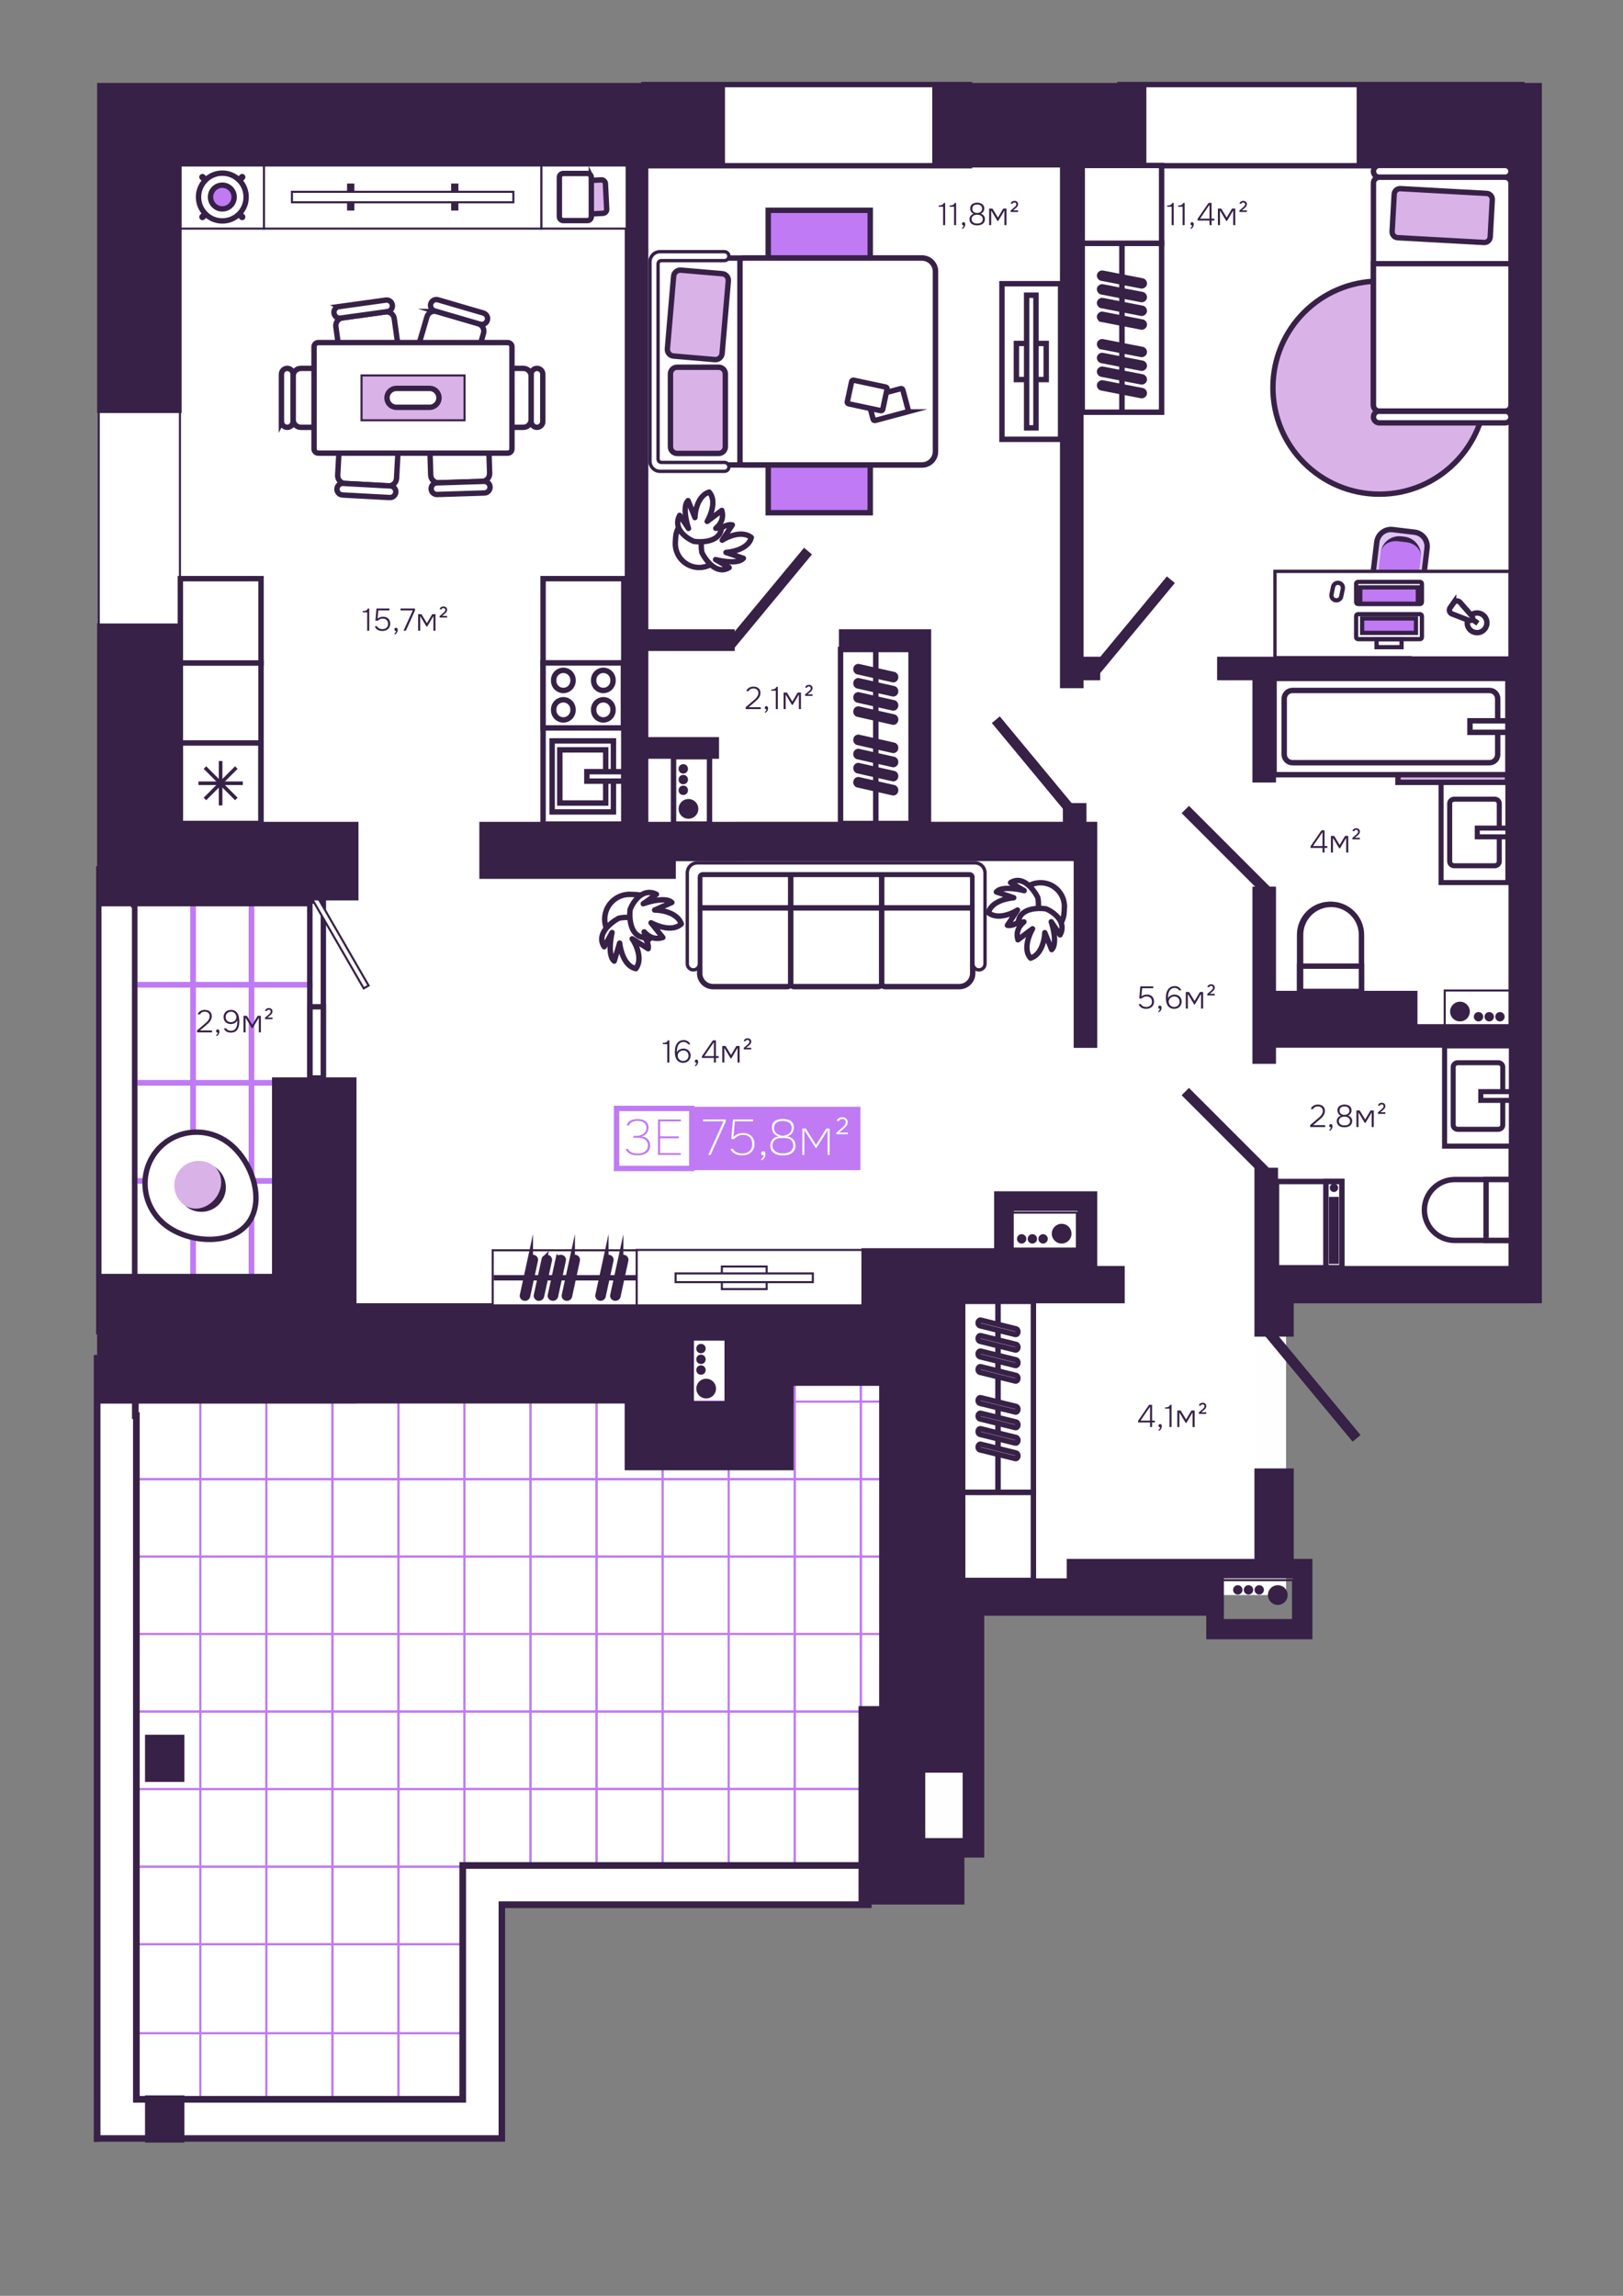 <?xml version="1.0" encoding="UTF-8"?>
<!DOCTYPE svg PUBLIC "-//W3C//DTD SVG 1.1//EN" "http://www.w3.org/Graphics/SVG/1.1/DTD/svg11.dtd">
<!-- Creator: CorelDRAW 2021 (64-Bit) -->
<svg xmlns="http://www.w3.org/2000/svg" xml:space="preserve" width="210mm" height="297mm" version="1.1" style="shape-rendering:geometricPrecision; text-rendering:geometricPrecision; image-rendering:optimizeQuality; fill-rule:evenodd; clip-rule:evenodd"
viewBox="0 0 21000 29700"
 xmlns:xlink="http://www.w3.org/1999/xlink"
 xmlns:xodm="http://www.corel.com/coreldraw/odm/2003">
 <rect x="0" y="0" width="21000" height="29700" fill="#808080" stroke="none"/>
 <defs>
  <style type="text/css">
   <![CDATA[
    .str4 {stroke:#372147;stroke-width:41.03;stroke-miterlimit:22.926}
    .str6 {stroke:#372147;stroke-width:46.55;stroke-miterlimit:22.926}
    .str2 {stroke:#372147;stroke-width:69.76;stroke-miterlimit:22.926}
    .str1 {stroke:#BF7AF4;stroke-width:69.76;stroke-miterlimit:22.926}
    .str8 {stroke:#372147;stroke-width:69.83;stroke-miterlimit:22.926}
    .str5 {stroke:#372147;stroke-width:70;stroke-miterlimit:22.926}
    .str9 {stroke:#372147;stroke-width:54.89;stroke-miterlimit:22.926}
    .str7 {stroke:#372147;stroke-width:65.23;stroke-miterlimit:22.926}
    .str3 {stroke:#372147;stroke-width:43.22;stroke-miterlimit:22.926}
    .str0 {stroke:#BF7AF4;stroke-width:43.22;stroke-miterlimit:22.926}
    .str10 {stroke:#372147;stroke-width:69.83;stroke-linejoin:round;stroke-miterlimit:22.926}
    .str11 {stroke:#372147;stroke-width:70;stroke-linejoin:round;stroke-miterlimit:22.926}
    .fil4 {fill:none}
    .fil2 {fill:none;fill-rule:nonzero}
    .fil0 {fill:#FEFEFE}
    .fil3 {fill:#372147}
    .fil9 {fill:white}
    .fil5 {fill:#372147;fill-rule:nonzero}
    .fil6 {fill:#BF7AF4;fill-rule:nonzero}
    .fil10 {fill:#D9B2E7;fill-rule:nonzero}
    .fil8 {fill:#E0C4F6;fill-rule:nonzero}
    .fil7 {fill:#FDFEFF;fill-rule:nonzero}
    .fil1 {fill:white;fill-rule:nonzero}
   ]]>
  </style>
 </defs>
 <g id="Слой_x0020_1">
  <rect class="fil0" x="1283.29" y="24370.56" width="5254.5" height="3338.44"/>
  <rect class="fil0" x="1283.29" y="20634.74" width="11197.5" height="4007.19"/>
  <rect class="fil0" x="1283.28" y="16703.69" width="15357.33" height="3931.05"/>
  <rect class="fil0" x="1283.29" y="1106.22" width="18578.24" height="15597.48"/>
  <g id="_2427903130288">
  </g>
  <polygon class="fil1" points="19661.42,1106.22 1283.29,1106.22 1283.29,11164.91 1283.29,11671.05 1283.29,27641.96 6465.34,27641.96 6453.04,24611.77 11822.95,24611.77 12378.17,16854.61 12345.71,20533.94 16240.93,20273.62 16228.64,16854.61 19661.42,16854.61 "/>
  <rect class="fil2 str0" transform="matrix(1.64089E-14 0.62 -0.62 1.64089E-14 6009.29 25153.1)" width="1856.89" height="1379.89"/>
  <rect class="fil2 str0" transform="matrix(1.64089E-14 0.62 -0.62 1.64089E-14 6009.29 26302.7)" width="1411.55" height="1379.89"/>
  <rect class="fil2 str0" transform="matrix(1.64089E-14 0.62 -0.62 1.64089E-14 6009.29 24149.7)" width="1615.64" height="1379.89"/>
  <rect class="fil2 str0" transform="matrix(1.64089E-14 0.62 -0.62 1.64089E-14 6009.29 23146.1)" width="1615.64" height="1379.89"/>
  <rect class="fil2 str0" transform="matrix(1.64089E-14 0.62 -0.62 1.64089E-14 6864.17 22142.5)" width="1615.64" height="1379.89"/>
  <rect class="fil2 str0" transform="matrix(1.64089E-14 0.62 -0.62 1.64089E-14 6864.17 23143.8)" width="1615.64" height="1379.89"/>
  <rect class="fil2 str0" transform="matrix(1.64089E-14 0.62 -0.62 1.64089E-14 6864.17 21139.1)" width="1615.64" height="1379.89"/>
  <rect class="fil2 str0" transform="matrix(1.64089E-14 0.62 -0.62 1.64089E-14 6864.17 20135.6)" width="1615.64" height="1379.89"/>
  <rect class="fil2 str0" transform="matrix(1.64089E-14 0.62 -0.62 1.64089E-14 8574.09 22142.5)" width="1614.05" height="1379.89"/>
  <rect class="fil2 str0" transform="matrix(1.64089E-14 0.62 -0.62 1.64089E-14 8574.08 23143.8)" width="1614.05" height="1379.89"/>
  <rect class="fil2 str0" transform="matrix(1.64089E-14 0.62 -0.62 1.64089E-14 8574.09 21139.1)" width="1615.64" height="1379.89"/>
  <rect class="fil2 str0" transform="matrix(1.64089E-14 0.62 -0.62 1.64089E-14 8574.08 20135.6)" width="1615.64" height="1379.89"/>
  <rect class="fil2 str0" transform="matrix(1.64089E-14 0.62 -0.62 1.64089E-14 6009.29 22142.5)" width="1615.64" height="1379.89"/>
  <rect class="fil2 str0" transform="matrix(1.64089E-14 0.62 -0.62 1.64089E-14 6009.29 21139.2)" width="1615.64" height="1379.89"/>
  <rect class="fil2 str0" transform="matrix(1.64089E-14 0.62 -0.62 1.64089E-14 6009.29 20135.6)" width="1615.64" height="1379.89"/>
  <rect class="fil2 str0" transform="matrix(1.64089E-14 0.62 -0.62 1.64089E-14 7719.21 22142.5)" width="1615.64" height="1379.89"/>
  <rect class="fil2 str0" transform="matrix(1.64089E-14 0.62 -0.62 1.64089E-14 7719.21 23143.8)" width="1615.64" height="1379.89"/>
  <rect class="fil2 str0" transform="matrix(1.64089E-14 0.62 -0.62 1.64089E-14 7719.21 21139.2)" width="1615.64" height="1379.89"/>
  <rect class="fil2 str0" transform="matrix(1.64089E-14 0.62 -0.62 1.64089E-14 7719.21 20135.6)" width="1615.64" height="1379.89"/>
  <rect class="fil2 str0" transform="matrix(1.64089E-14 0.62 -0.62 1.64089E-14 10283.8 22142.6)" width="1614.05" height="1379.89"/>
  <rect class="fil2 str0" transform="matrix(1.64089E-14 0.62 -0.62 1.64089E-14 10283.8 23143.8)" width="1614.05" height="1379.89"/>
  <rect class="fil2 str0" transform="matrix(1.64089E-14 0.62 -0.62 1.64089E-14 10283.8 21139.2)" width="1615.64" height="1379.89"/>
  <rect class="fil2 str0" transform="matrix(1.64089E-14 0.62 -0.62 1.64089E-14 10283.8 20135.6)" width="1615.64" height="1379.89"/>
  <rect class="fil2 str0" transform="matrix(1.64089E-14 0.62 -0.62 1.64089E-14 11934.7 22142.5)" width="1614.05" height="1284.55"/>
  <rect class="fil2 str0" transform="matrix(1.64089E-14 0.62 -0.62 1.64089E-14 11993.8 21139.2)" width="1615.64" height="1379.89"/>
  <rect class="fil2 str0" transform="matrix(1.64089E-14 0.62 -0.62 1.64089E-14 11993.8 20135.6)" width="1615.64" height="1379.89"/>
  <rect class="fil2 str0" transform="matrix(1.64089E-14 0.62 -0.62 1.64089E-14 9428.96 22142.5)" width="1614.05" height="1379.89"/>
  <rect class="fil2 str0" transform="matrix(1.64089E-14 0.62 -0.62 1.64089E-14 9428.96 23143.8)" width="1614.05" height="1379.89"/>
  <rect class="fil2 str0" transform="matrix(1.64089E-14 0.62 -0.62 1.64089E-14 9428.97 21139.1)" width="1615.64" height="1379.89"/>
  <rect class="fil2 str0" transform="matrix(1.64089E-14 0.62 -0.62 1.64089E-14 9428.96 20135.6)" width="1615.64" height="1379.89"/>
  <rect class="fil2 str0" transform="matrix(1.64089E-14 0.62 -0.62 1.64089E-14 11138.9 22142.5)" width="1614.05" height="1379.89"/>
  <rect class="fil2 str0" transform="matrix(1.64089E-14 0.62 -0.62 1.64089E-14 11138.9 23143.8)" width="1614.05" height="1379.89"/>
  <rect class="fil2 str0" transform="matrix(1.64089E-14 0.62 -0.62 1.64089E-14 11138.9 21139.2)" width="1615.64" height="1379.89"/>
  <rect class="fil2 str0" transform="matrix(1.64089E-14 0.62 -0.62 1.64089E-14 11138.9 20135.6)" width="1615.64" height="1379.89"/>
  <rect class="fil2 str0" transform="matrix(1.64089E-14 0.62 -0.62 1.64089E-14 6864.17 19136.3)" width="1615.64" height="1379.89"/>
  <rect class="fil2 str0" transform="matrix(1.64089E-14 0.62 -0.62 1.64089E-14 6864.17 18132.7)" width="1615.64" height="1379.89"/>
  <rect class="fil2 str0" transform="matrix(1.64089E-14 0.62 -0.62 1.64089E-14 6864.17 17311.3)" width="1321.83" height="1379.89"/>
  <rect class="fil2 str0" transform="matrix(1.64089E-14 0.62 -0.62 1.64089E-14 8574.08 19136.3)" width="1615.64" height="1379.89"/>
  <rect class="fil2 str0" transform="matrix(1.64089E-14 0.62 -0.62 1.64089E-14 8574.08 18132.7)" width="1615.64" height="1379.89"/>
  <rect class="fil2 str0" transform="matrix(1.64089E-14 0.62 -0.62 1.64089E-14 8574.09 17129.2)" width="1615.64" height="1379.89"/>
  <rect class="fil2 str0" transform="matrix(1.64089E-14 0.62 -0.62 1.64089E-14 6009.29 19136.3)" width="1615.64" height="1379.89"/>
  <rect class="fil2 str0" transform="matrix(1.64089E-14 0.62 -0.62 1.64089E-14 6009.29 18132.7)" width="1615.64" height="1379.89"/>
  <rect class="fil2 str0" transform="matrix(1.64089E-14 0.62 -0.62 1.64089E-14 6009.29 17311.3)" width="1321.83" height="1379.89"/>
  <rect class="fil2 str0" transform="matrix(1.64089E-14 0.62 -0.62 1.64089E-14 7719.21 19136.3)" width="1615.64" height="1379.89"/>
  <rect class="fil2 str0" transform="matrix(1.64089E-14 0.62 -0.62 1.64089E-14 7719.21 18132.7)" width="1615.64" height="1379.89"/>
  <rect class="fil2 str0" transform="matrix(1.64089E-14 0.62 -0.62 1.64089E-14 7719.21 17129.2)" width="1615.64" height="1379.89"/>
  <rect class="fil2 str0" transform="matrix(1.64089E-14 0.62 -0.62 1.64089E-14 10283.8 19136.3)" width="1615.64" height="1379.89"/>
  <rect class="fil2 str0" transform="matrix(1.64089E-14 0.62 -0.62 1.64089E-14 10283.8 18132.7)" width="1615.64" height="1379.89"/>
  <rect class="fil2 str0" transform="matrix(1.64089E-14 0.62 -0.62 1.64089E-14 10283.8 17129.2)" width="1615.64" height="1379.89"/>
  <rect class="fil2 str0" transform="matrix(1.64089E-14 0.62 -0.62 1.64089E-14 11993.8 19136.3)" width="1615.64" height="1379.89"/>
  <rect class="fil2 str0" transform="matrix(1.64089E-14 0.62 -0.62 1.64089E-14 11993.8 18132.7)" width="1615.64" height="1379.89"/>
  <rect class="fil2 str0" transform="matrix(1.64089E-14 0.62 -0.62 1.64089E-14 11993.8 17129.2)" width="1615.64" height="1379.89"/>
  <rect class="fil2 str0" transform="matrix(1.64089E-14 0.62 -0.62 1.64089E-14 9428.96 19136.3)" width="1615.64" height="1379.89"/>
  <rect class="fil2 str0" transform="matrix(1.64089E-14 0.62 -0.62 1.64089E-14 9428.96 18132.7)" width="1615.64" height="1379.89"/>
  <rect class="fil2 str0" transform="matrix(1.64089E-14 0.62 -0.62 1.64089E-14 9428.96 17129.2)" width="1615.64" height="1379.89"/>
  <rect class="fil2 str0" transform="matrix(1.64089E-14 0.62 -0.62 1.64089E-14 11138.9 19136.3)" width="1615.64" height="1379.89"/>
  <rect class="fil2 str0" transform="matrix(1.64089E-14 0.62 -0.62 1.64089E-14 11138.9 18132.7)" width="1615.64" height="1379.89"/>
  <rect class="fil2 str0" transform="matrix(1.64089E-14 0.62 -0.62 1.64089E-14 11138.9 17129.2)" width="1615.64" height="1379.89"/>
  <rect class="fil2 str0" transform="matrix(1.64089E-14 0.62 -0.62 1.64089E-14 3446.95 19136.3)" width="1615.64" height="1379.89"/>
  <rect class="fil2 str0" transform="matrix(1.64089E-14 0.62 -0.62 1.64089E-14 3446.95 18132.7)" width="1615.64" height="1379.89"/>
  <rect class="fil2 str0" transform="matrix(1.64089E-14 0.62 -0.62 1.64089E-14 3446.95 17129.2)" width="1615.64" height="1379.89"/>
  <rect class="fil2 str0" transform="matrix(1.64089E-14 0.62 -0.62 1.64089E-14 5156.87 19136.3)" width="1615.64" height="1379.89"/>
  <rect class="fil2 str0" transform="matrix(1.64089E-14 0.62 -0.62 1.64089E-14 5156.87 18132.7)" width="1615.64" height="1379.89"/>
  <rect class="fil2 str0" transform="matrix(1.64089E-14 0.62 -0.62 1.64089E-14 5156.87 17311.3)" width="1321.83" height="1379.89"/>
  <rect class="fil2 str0" transform="matrix(1.64089E-14 0.62 -0.62 1.64089E-14 2592.07 19136.3)" width="1615.64" height="1379.89"/>
  <rect class="fil2 str0" transform="matrix(1.64089E-14 0.62 -0.62 1.64089E-14 2592.08 18132.7)" width="1615.64" height="1379.89"/>
  <rect class="fil2 str0" transform="matrix(1.64089E-14 0.62 -0.62 1.64089E-14 2592.08 17129.2)" width="1615.64" height="1379.89"/>
  <rect class="fil2 str0" transform="matrix(1.64089E-14 0.62 -0.62 1.64089E-14 4301.99 19136.3)" width="1615.64" height="1379.89"/>
  <rect class="fil2 str0" transform="matrix(1.64089E-14 0.62 -0.62 1.64089E-14 4301.99 18132.7)" width="1615.64" height="1379.89"/>
  <rect class="fil2 str0" transform="matrix(1.64089E-14 0.62 -0.62 1.64089E-14 4301.99 17129.2)" width="1615.64" height="1379.89"/>
  <rect class="fil2 str0" transform="matrix(1.64089E-14 0.62 -0.62 1.64089E-14 3446.95 22142.5)" width="1615.64" height="1379.89"/>
  <rect class="fil2 str0" transform="matrix(1.64089E-14 0.62 -0.62 1.64089E-14 3446.96 21139.2)" width="1615.64" height="1379.89"/>
  <rect class="fil2 str0" transform="matrix(1.64089E-14 0.62 -0.62 1.64089E-14 3446.95 20135.6)" width="1615.64" height="1379.89"/>
  <rect class="fil2 str0" transform="matrix(1.64089E-14 0.62 -0.62 1.64089E-14 5156.87 22142.5)" width="1615.64" height="1379.89"/>
  <rect class="fil2 str0" transform="matrix(1.64089E-14 0.62 -0.62 1.64089E-14 5156.88 21139.2)" width="1615.64" height="1379.89"/>
  <rect class="fil2 str0" transform="matrix(1.64089E-14 0.62 -0.62 1.64089E-14 5156.87 20135.6)" width="1615.64" height="1379.89"/>
  <rect class="fil2 str0" transform="matrix(1.64089E-14 0.62 -0.62 1.64089E-14 2592.08 22142.5)" width="1615.64" height="1379.89"/>
  <rect class="fil2 str0" transform="matrix(1.64089E-14 0.62 -0.62 1.64089E-14 2592.08 21139.2)" width="1615.64" height="1379.89"/>
  <rect class="fil2 str0" transform="matrix(1.64089E-14 0.62 -0.62 1.64089E-14 2592.07 20135.6)" width="1615.64" height="1379.89"/>
  <rect class="fil2 str0" transform="matrix(1.64089E-14 0.62 -0.62 1.64089E-14 4302 22142.5)" width="1615.64" height="1379.89"/>
  <rect class="fil2 str0" transform="matrix(1.64089E-14 0.62 -0.62 1.64089E-14 4302 21139.2)" width="1615.64" height="1379.89"/>
  <rect class="fil2 str0" transform="matrix(1.64089E-14 0.62 -0.62 1.64089E-14 4301.99 20135.6)" width="1615.64" height="1379.89"/>
  <rect class="fil2 str0" transform="matrix(1.64089E-14 0.62 -0.62 1.64089E-14 3446.96 25153.1)" width="1856.89" height="1379.89"/>
  <rect class="fil2 str0" transform="matrix(1.64089E-14 0.62 -0.62 1.64089E-14 3446.95 26302.8)" width="1411.55" height="1379.89"/>
  <rect class="fil2 str0" transform="matrix(1.64089E-14 0.62 -0.62 1.64089E-14 3446.95 24149.7)" width="1615.64" height="1379.89"/>
  <rect class="fil2 str0" transform="matrix(1.64089E-14 0.62 -0.62 1.64089E-14 3446.95 23146.1)" width="1615.64" height="1379.89"/>
  <rect class="fil2 str0" transform="matrix(1.64089E-14 0.62 -0.62 1.64089E-14 5156.87 25153.1)" width="1856.89" height="1379.89"/>
  <rect class="fil2 str0" transform="matrix(1.64089E-14 0.62 -0.62 1.64089E-14 5156.87 26302.8)" width="1411.55" height="1379.89"/>
  <rect class="fil2 str0" transform="matrix(1.64089E-14 0.62 -0.62 1.64089E-14 5156.87 24149.7)" width="1615.64" height="1379.89"/>
  <rect class="fil2 str0" transform="matrix(1.64089E-14 0.62 -0.62 1.64089E-14 5156.87 23146.1)" width="1615.64" height="1379.89"/>
  <rect class="fil2 str0" transform="matrix(1.64089E-14 0.62 -0.62 1.64089E-14 2592.08 25153.1)" width="1856.89" height="1379.89"/>
  <rect class="fil2 str0" transform="matrix(1.64089E-14 0.62 -0.62 1.64089E-14 2592.08 26302.8)" width="1411.55" height="1379.89"/>
  <rect class="fil2 str0" transform="matrix(1.64089E-14 0.62 -0.62 1.64089E-14 2592.08 24149.7)" width="1615.64" height="1379.89"/>
  <rect class="fil2 str0" transform="matrix(1.64089E-14 0.62 -0.62 1.64089E-14 2592.08 23146.1)" width="1615.64" height="1379.89"/>
  <rect class="fil2 str0" transform="matrix(1.64089E-14 0.62 -0.62 1.64089E-14 4302 25153.1)" width="1856.89" height="1379.89"/>
  <rect class="fil2 str0" transform="matrix(1.64089E-14 0.62 -0.62 1.64089E-14 4302 26302.8)" width="1411.55" height="1379.89"/>
  <rect class="fil2 str0" transform="matrix(1.64089E-14 0.62 -0.62 1.64089E-14 4301.99 24149.7)" width="1615.64" height="1379.89"/>
  <rect class="fil2 str0" transform="matrix(1.64089E-14 0.62 -0.62 1.64089E-14 4301.99 23146.1)" width="1615.64" height="1379.89"/>
  <rect class="fil2 str1" x="3254.5" y="14008.5" width="753.68" height="1268.93"/>
  <rect class="fil2 str1" x="2498.96" y="14008.5" width="753.68" height="1268.93"/>
  <rect class="fil2 str1" x="1743.43" y="14008.5" width="753.68" height="1268.93"/>
  <rect class="fil2 str1" x="3254.5" y="11470.59" width="753.68" height="1268.93"/>
  <rect class="fil2 str1" x="2498.96" y="11470.59" width="753.68" height="1268.93"/>
  <rect class="fil2 str1" x="1743.43" y="11470.59" width="753.68" height="1268.93"/>
  <rect class="fil2 str1" x="3254.5" y="15277.3" width="753.68" height="1268.93"/>
  <rect class="fil2 str1" x="2498.96" y="15277.3" width="753.68" height="1268.93"/>
  <rect class="fil2 str1" x="1743.43" y="15277.3" width="753.68" height="1268.93"/>
  <rect class="fil2 str1" x="3254.5" y="12739.56" width="753.68" height="1268.93"/>
  <rect class="fil2 str1" x="2498.96" y="12739.56" width="753.68" height="1268.93"/>
  <rect class="fil2 str1" x="1743.43" y="12739.56" width="753.68" height="1268.93"/>
  <rect class="fil2 str2" x="8330.99" y="1094.34" width="4213.47" height="1049.95"/>
  <rect class="fil2 str3" transform="matrix(1.64089E-14 0.62 -0.62 1.64089E-14 2328.32 4364.57)" width="6549.92" height="1694.65"/>
  <rect class="fil2 str2" x="14489.55" y="1094.34" width="5201.21" height="1049.95"/>
  <polygon class="fil2 str2" points="16452.07,17229.18 17555.3,18560.1 17505.79,18601.08 16402.57,17270.15 "/>
  <polygon class="fil2 str2" points="14179.07,8721.07 15152.46,7546.71 15103.12,7505.7 14129.72,8680.08 "/>
  <polygon class="fil2 str2" points="13855.97,10532.38 12882.57,9358.01 12931.91,9317.01 13905.3,10491.38 "/>
  <polygon class="fil2 str2" points="10407.93,7135.45 9434.54,8309.81 9484.04,8350.82 10457.44,7176.44 "/>
  <polygon class="fil2 str2" points="15384.09,10474.15 16390.76,11480.83 16345.19,11526.25 15338.52,10519.58 "/>
  <polygon class="fil2 str2" points="15384.09,14123.26 16390.76,15129.93 16345.19,15175.34 15338.52,14168.67 "/>
  <rect class="fil2 str2" x="4008.64" y="11656.47" width="175.16" height="2288.76"/>
  <rect class="fil2 str2" x="4008.64" y="13024.49" width="175.16" height="920.75"/>
  <rect class="fil1 str3" transform="matrix(-0.537 0.31 -0.31 -0.537 4769.35 12749.9)" width="117.67" height="2139.99"/>
  <path class="fil3" d="M1257.22 1072.74l-0.49 0 0 4270.55 1093.23 0 0 -3177.38 5733.66 0 0 8465.45 -1066.51 0 0 0.13 -815.04 0 0 738.09 2542.17 0 0 -228.26 800.62 0 0 -1.76 4347.5 0 0 2416.51 305.06 0 0 -2925.12 -139.83 0 0 -242.09 -305.06 0 0 242.09 -1704.19 0 0 -2209.21 0 0 0 -280.78 -1193.71 0 0 280.78 912.91 0 0 2209.21 -2250.39 0 0 0.41 -1128.47 0 0 -814.86 914.72 0 0 -280.81 -914.72 0 0 -1113.95 1117.98 0 0 -280.78 -1117.98 0 0 -5975.05 991.76 0 0 -1093.17 -7030.48 0 -1092.74 0zm13575.59 0l-2770.36 0 0 1093.73 1652.54 0 0 6736.2 305.06 0 0 -102.01 215.73 0 0 -305.06 -215.73 0 0 -6329.13 812.76 0 0 -1093.73zm5117.45 0l0 0 0 1093.17 0 0 0 14693.94 -129.5 0 0 0.65 -3080.83 0 0 431.46 -508.67 0 0 -431.46 0 0 0 -483.42 0 0 0 -1270.59 305.07 0 0 1270.59 2982.15 0 0 -2822.81 -3008.21 0 0 208.51 -305.07 0 0 -2292.94 305.07 0 0 1347.74 1830.56 0 0 431.62 1177.65 0 0 -4448.54 -3008.21 0 0 1322.38 -305.07 0 0 -1322.38 -457.03 0 0 -305.06 3770.31 0 0 -6329.69 -1964.82 0 0 -1093.17 1964.82 0 431.78 0zm-18693.53 6992.86l1093.23 0 0 2565.76 2288.41 0 0 719.3 0 17.4 0 280.32 -610.13 0 0 76.39 -1802.38 0 0 -0.02 -969.13 0 0 -3659.15zm2263.01 8413.45l-2263.01 0 0 1678.94 3356.07 0 0 -1.15 138.68 0 1501.08 0 720.46 0 1109.78 0 0 863.73 792.42 0 59.34 0 1335.35 0 0 -573.58 0 0 0 -518.83 1105.52 0 0 4143.41 -267.04 0 0 0 0 861.11 0 0 0 1709.26 235.4 0 628.17 0 508.83 0 0 -610.95 254.24 0 0 -35.91 0.17 0 0 -3093.13 2872.65 0 0 227.86 0 77.04 1373.38 0 0 -77.04 0 -174.58 0 -536.86 0 -30.99 0 -220.64 -241.3 0 0 -1170.43 -508.67 0 0 1170.43 -2428.41 0 0 251.63 -1334.36 0 0 -2490.21 0 0 0 -607.02 0 0 0 -460.64 2084.66 0 0 -483.42 -355.73 0 0 -229.33 0 0 0 -482.11 0 0 0 -254.57 0 0 0 0 -254.58 0 0 0 -825.53 0 0 0 -254.41 0 0 736.68 -1716.64 0 0 229.33 -0.49 0 0 482.44 -2211.37 0 0 0 -4321.6 0 0 -380.47 0 -2541.52 -1093.06 0 0 2541.52zm8936.13 6453.63l0 845.36 -483.91 0 0 -845.36 229.5 0 254.41 0zm661.44 -7267.04l0 482.11 825.53 0 0 -482.11 -825.53 0zm-4182.91 1677.46l497.51 0 0 814.89 -497.35 0 0 -506.05 -0.16 0 0 -308.84zm-7057.86 5708.58l509.15 0 0 -610.29 -509.15 0 0 610.29zm509.15 4666.18l-509.15 0 0 -610.3 509.15 0 0 610.3zm14341.62 -7299.49l0 536.86 -891.6 0 0 -53.28 0.49 0 0 -483.58 891.11 0z"/>
  <polygon class="fil4 str2" points="1729.49,11683.75 1729.49,11705.36 1742.77,11705.36 1742.77,17227.21 1278.37,17227.21 1278.37,11241.02 1729.49,11241.02 "/>
  <path class="fil5" d="M1751.14 18313.88l-43.28 0 0 43.28 43.28 0 0 -43.28zm0 -741.77l43.1 0 0 -43.11 -43.1 0 0 43.11zm13.27 741.77l43.28 0 0 -43.28 -43.28 0 0 43.28zm0 8844.17l-43.11 0 0 43.27 43.11 0 0 -43.27zm4222.43 0l0 43.27 43.27 0 0 -43.27 -43.27 0zm0 -3025.27l0 -43.28 -43.12 0 0 43.28 43.12 0zm5247.44 0l43.28 0 0 -43.28 -43.28 0 0 43.28zm0 507.68l0 43.28 43.28 0 0 -43.28 -43.28 0zm-4739.77 0l0 -43.27 -43.11 0 0 43.27 43.11 0zm0 3025.27l0 43.27 43.28 0 0 -43.27 -43.28 0zm-5237.78 0l-43.28 0 0 43.27 43.28 0 0 -43.27zm0 -507.68l0 -43.28 -43.28 0 0 43.28 43.28 0zm0 0l0 43.27 43.28 0 0 -43.27 -43.28 0zm0 -9585.94l0 -43.11 -43.11 0 0 43.11 43.11 0zm537.51 741.77l0 -741.77 -86.38 0 0 741.77 86.38 0zm-29.83 -43.28l-13.27 0 0 86.56 13.27 0 0 -86.56zm43.28 8887.45l0 -8844.17 -86.39 0 0 8844.17 86.39 0zm4179.15 -43.28l-4222.43 0 0 86.55 4222.43 0 0 -86.55zm-43.12 -2474.31l0 2517.59 86.39 0 0 -2517.59 -86.39 0zm0 -507.68l0 507.68 86.39 0 0 -507.68 -86.39 0zm0 0l0 0 86.39 0 0 0 -86.39 0zm447.36 -43.28l-404.24 0 0 86.56 404.24 0 0 -86.56zm4843.2 0l-4843.2 0 0 86.56 4843.2 0 0 -86.56zm43.28 550.96l0 -507.68 -86.55 0 0 507.68 86.55 0zm-4783.05 43.28l4739.77 0 0 -86.55 -4739.77 0 0 86.55zm43.28 2981.99l0 -3025.27 -86.39 0 0 3025.27 86.39 0zm-43.28 43.27l0 0 0 -86.55 0 0 0 86.55zm-403.42 0l403.42 0 0 -86.55 -403.42 0 0 86.55zm-104.25 0l104.25 0 0 -86.55 -104.25 0 0 86.55zm-4730.11 0l4730.11 0 0 -86.55 -4730.11 0 0 86.55zm-43.28 -550.95l0 507.68 86.56 0 0 -507.68 -86.56 0zm43.28 -43.28l0 0 0 86.55 0 0 0 -86.55zm-43.11 -9542.66l0 9585.94 86.39 0 0 -9585.94 -86.39 0zm537.52 -43.11l-494.41 0 0 86.39 494.41 0 0 -86.39z"/>
  <path class="fil5" d="M12229.32 2912.53l-26.56 0 0 -237.93 -57.7 0 0 -15.88c7.38,-0.28 14.27,-0.82 20.82,-1.62 6.72,-0.82 12.95,-2.31 18.69,-4.47 5.73,-2.45 10.65,-5.84 15.08,-10.18 4.59,-4.33 8.52,-10.16 11.81,-17.49l17.86 0 0 287.57zm141.8 0l-26.39 0 0 -237.93 -57.87 0 0 -15.88c7.38,-0.28 14.26,-0.82 20.82,-1.62 6.72,-0.82 12.95,-2.31 18.69,-4.47 5.73,-2.45 10.65,-5.84 15.08,-10.18 4.59,-4.33 8.52,-10.16 11.8,-17.49l17.87 0 0 287.57zm96.55 -38.22c7.87,0.26 13.44,3.11 16.72,8.53 3.61,5.15 5.25,11.4 4.92,18.71 0.33,12.21 -2.95,23.86 -9.84,34.98 -6.39,11.39 -15.57,19.52 -27.21,24.41l-6.39 -10.58c5.9,-3.79 10.82,-8.53 14.59,-14.22 4.1,-5.71 6.72,-12.48 8.03,-20.35 -7.05,0.55 -12.46,-1.08 -16.23,-4.88 -3.77,-4.06 -5.73,-9.49 -5.73,-16.26 0,-5.97 1.96,-10.85 5.73,-14.66 4.1,-3.78 9.18,-5.68 15.41,-5.68zm276.22 -39.87c0,14.65 -2.79,27.11 -8.53,37.42 -5.41,10.31 -12.78,18.7 -21.96,25.22 -9.18,6.52 -19.84,11.25 -32.13,14.24 -11.97,2.99 -24.43,4.47 -37.38,4.47 -13.11,0 -25.73,-1.35 -37.86,-4.06 -11.97,-2.98 -22.46,-7.74 -31.81,-14.25 -9.18,-6.5 -16.39,-14.91 -21.97,-25.21 -5.4,-10.31 -8.02,-22.91 -8.02,-37.83 0,-8.68 1.31,-16.68 4.09,-24 2.96,-7.59 6.89,-14.38 11.8,-20.33 4.76,-5.96 10.5,-10.98 17.05,-15.06 6.73,-4.33 13.94,-7.72 21.48,-10.17 -14.59,-4.6 -25.9,-13.14 -33.77,-25.62 -7.87,-12.47 -11.8,-26.85 -11.8,-43.11 0,-13.02 2.62,-24.28 7.87,-33.77 5.08,-9.49 11.8,-17.21 20.33,-23.18 8.68,-5.97 18.35,-10.31 29.17,-13.02 10.82,-2.98 22.13,-4.47 33.77,-4.47 11.48,0 22.62,1.49 33.44,4.47 11.15,2.71 20.82,7.05 29.18,13.02 8.69,5.97 15.74,13.69 20.82,23.18 5.08,9.49 7.7,20.75 7.7,33.77 0,16.26 -4.26,30.51 -12.62,42.7 -8.36,11.93 -19.67,20.2 -33.77,24.82 16.23,4.6 29.51,13.15 39.51,25.62 10.33,12.2 15.41,27.25 15.41,45.15zm-99.67 -188.73c-8.85,0 -17.38,1.08 -25.24,3.24 -7.54,1.9 -14.1,5.17 -19.84,9.77 -5.74,4.33 -10.16,10.04 -13.44,17.08 -3.28,6.79 -4.92,15.05 -4.92,24.82 0,9.5 1.64,17.62 4.92,24.4 3.44,6.79 8.2,12.47 13.77,17.1 6.06,4.32 12.78,7.59 20.32,9.75 7.87,1.9 16.07,2.85 24.43,2.85 7.7,0 15.24,-1.08 22.78,-3.26 7.71,-2.16 14.43,-5.43 20.33,-9.75 6.23,-4.35 11.15,-9.77 14.75,-16.29 3.78,-6.5 5.58,-14.22 5.58,-23.17 0,-10.03 -1.64,-18.58 -4.75,-25.62 -3.12,-7.33 -7.38,-13.17 -13.12,-17.49 -5.74,-4.63 -12.46,-8.01 -20.33,-10.19 -7.54,-2.16 -15.89,-3.24 -25.24,-3.24zm0 132.19c-8.85,0 -17.7,1.08 -26.39,3.26 -8.69,1.88 -16.56,5.15 -23.61,9.75 -6.72,4.35 -12.29,10.18 -16.72,17.49 -3.93,7.05 -6.06,15.88 -6.06,26.45 0,10.57 2.13,19.52 6.06,26.85 4.43,7.31 10,13.28 16.72,17.9 6.73,4.33 14.59,7.44 23.28,9.34 8.53,1.9 17.54,2.86 26.72,2.86 9.35,0 18.03,-0.96 26.56,-2.86 8.68,-1.9 16.39,-5.01 23.11,-9.34 6.72,-4.62 12.13,-10.59 16.23,-17.9 4.1,-7.33 6.07,-16.28 6.07,-26.85 0,-10.57 -2.14,-19.4 -6.4,-26.45 -4.1,-7.31 -9.51,-13.14 -16.23,-17.49 -6.88,-4.6 -14.59,-7.87 -23.28,-9.75 -8.36,-2.18 -17.04,-3.26 -26.06,-3.26zm154.26 -79.72l42.78 0 70.81 116.33 69.02 -116.33 41.97 0 0 214.35 -26.89 0 0 -189.55 -79.67 135.04 -10.65 0 -80.49 -134.63 0 189.14 -26.88 0 0 -214.35zm317.36 -8.95c3.27,-2.72 6.88,-5.7 10.65,-8.95 3.77,-3.26 7.38,-6.79 10.99,-10.57 3.44,-3.81 6.55,-7.87 9.01,-12.21 2.29,-4.34 3.61,-8.96 3.61,-13.83 0.33,-7.87 -1.97,-13.83 -6.56,-17.9 -4.26,-4.06 -10.33,-6.09 -18.19,-6.09 -5.58,0 -10.5,1.21 -15.08,3.65 -4.6,2.44 -7.71,6.64 -9.02,12.61l-23.11 0c0.81,-6.51 2.45,-12.07 5.24,-16.67 2.95,-4.61 6.56,-8.41 10.98,-11.4 4.59,-3.24 9.67,-5.55 15.08,-6.92 5.58,-1.61 11.48,-2.44 17.38,-2.44 6.56,0 12.62,0.96 18.03,2.86 5.58,1.9 10.5,4.6 14.59,8.13 4.26,3.52 7.71,8 10.16,13.42 2.46,5.16 3.61,11.12 3.61,17.9 0,7.05 -1.15,13.43 -3.61,19.12 -2.12,5.42 -5.08,10.57 -9.01,15.45 -3.77,4.61 -8.03,9.09 -12.95,13.43 -4.59,4.07 -9.34,8.13 -14.26,12.2 -4.1,3.52 -8.2,6.91 -12.62,10.18 -4.27,3.25 -8.36,6.64 -12.14,10.16l64.59 0 0 20.76 -96.39 0 0 -19.14 39.02 -33.75z"/>
  <path class="fil5" d="M4777.55 8159.56l-26.56 0 0 -237.95 -57.7 0 0 -15.87c7.38,-0.27 14.26,-0.81 20.65,-1.62 6.89,-0.83 13.11,-2.32 18.85,-4.48 5.58,-2.45 10.66,-5.84 14.92,-10.17 4.75,-4.34 8.69,-10.17 11.8,-17.49l18.04 0 0 287.58zm79.83 -130.16l13.93 -157.42 167.21 0 0 24.42 -143.6 0 -9.84 106.15c10.33,-8.41 21.8,-14.51 34.26,-18.31 12.46,-4.07 25.57,-6.1 39.35,-6.1 13.6,0 25.89,2.17 37.05,6.51 11.14,4.35 20.65,10.44 28.51,18.31 7.87,7.85 13.94,17.34 18.2,28.48 4.43,11.11 6.56,23.45 6.56,37.01 0,15.46 -2.63,29.01 -8.03,40.67 -5.25,11.66 -12.46,21.56 -21.64,29.69 -9.18,7.86 -20,13.83 -32.46,17.9 -12.62,4.07 -25.9,6.1 -40.33,6.1 -10.65,0 -20.98,-1.09 -31.3,-3.25 -10.33,-2.44 -19.84,-6.1 -28.53,-10.98 -8.36,-4.89 -15.9,-11.12 -22.3,-18.71 -6.55,-7.87 -11.3,-17.36 -14.25,-28.47l28.03 0c2.79,6.23 6.55,11.66 11.47,16.26 4.75,4.6 10.33,8.54 16.56,11.8 6.23,2.99 12.78,5.28 19.51,6.92 6.88,1.62 13.27,2.43 19.5,2.43 11.15,0 21.31,-1.35 30.66,-4.07 9.34,-2.71 17.38,-6.92 23.93,-12.61 6.72,-5.68 12.13,-12.73 15.9,-21.14 3.77,-8.69 5.57,-18.86 5.57,-30.51 0,-21.96 -6.39,-38.78 -19.5,-50.44 -12.63,-11.65 -29.84,-17.49 -51.14,-17.49 -11.48,0 -22.63,2.44 -33.45,7.33 -10.82,4.86 -20.49,11.38 -28.85,19.52l-30.98 0zm267.03 91.92c7.87,0.27 13.45,3.12 16.72,8.55 3.45,5.15 5.09,11.38 4.76,18.71 0.33,12.2 -2.95,23.86 -9.67,34.98 -6.56,11.39 -15.57,19.52 -27.22,24.41l-6.55 -10.58c5.9,-3.8 10.82,-8.55 14.59,-14.24 4.1,-5.69 6.88,-12.47 8.2,-20.34 -7.05,0.54 -12.46,-1.09 -16.24,-4.87 -3.93,-4.07 -5.73,-9.49 -5.73,-16.28 0,-5.97 1.8,-10.85 5.73,-14.64 3.94,-3.8 9.19,-5.7 15.41,-5.7zm96.72 38.24l119.99 -263.16 -158.51 0 0 -24.42 187.04 0 0 24.81 -118.36 262.77 -30.16 0zm189.17 -214.37l42.62 0 70.82 116.34 69.18 -116.34 41.8 0 0 214.37 -26.72 0 0 -189.55 -79.84 135.04 -10.48 0 -80.49 -134.63 0 189.14 -26.89 0 0 -214.37zm317.36 -8.94c3.28,-2.71 6.73,-5.7 10.49,-8.96 3.94,-3.24 7.54,-6.77 10.99,-10.57 3.6,-3.79 6.55,-7.85 9.01,-12.2 2.46,-4.34 3.61,-8.95 3.61,-13.83 0.33,-7.87 -1.8,-13.82 -6.39,-17.9 -4.43,-4.07 -10.49,-6.1 -18.36,-6.1 -5.41,0 -10.49,1.23 -15.08,3.67 -4.59,2.43 -7.54,6.64 -8.86,12.61l-23.27 0c0.81,-6.51 2.62,-12.07 5.24,-16.69 3.12,-4.6 6.73,-8.4 10.99,-11.38 4.75,-3.26 9.67,-5.55 15.08,-6.92 5.74,-1.62 11.64,-2.44 17.54,-2.44 6.55,0 12.46,0.96 17.87,2.86 5.74,1.88 10.65,4.6 14.58,8.13 4.43,3.52 7.87,8 10.33,13.42 2.3,5.15 3.61,11.12 3.61,17.9 0,7.05 -1.31,13.41 -3.61,19.12 -2.29,5.42 -5.24,10.57 -9.01,15.45 -3.77,4.61 -8.2,9.09 -12.95,13.43 -4.75,4.06 -9.51,8.13 -14.27,12.2 -4.09,3.52 -8.35,6.91 -12.62,10.16 -4.43,3.26 -8.52,6.65 -12.29,10.18l64.75 0 0 20.74 -96.39 0 0 -19.12 39.01 -33.76z"/>
  <path class="fil5" d="M17111.88 10969.33l-154.91 0 0 -21.15 142.29 -207.04 39.17 0 0 203.78 35.74 0 0 24.41 -35.74 0 0 59.39 -26.55 0 0 -59.39zm0 -203.8l-122.78 179.39 122.78 0 0 -179.39zm108.68 48.82l42.78 0 70.66 116.34 69.17 -116.34 41.97 0 0 214.37 -26.88 0 0 -189.55 -79.67 135.05 -10.66 0 -80.49 -134.66 0 189.16 -26.88 0 0 -214.37zm317.36 -8.95c3.28,-2.71 6.88,-5.69 10.66,-8.95 3.76,-3.25 7.38,-6.77 10.98,-10.57 3.44,-3.79 6.39,-7.87 8.85,-12.2 2.46,-4.34 3.77,-8.95 3.77,-13.83 0.16,-7.87 -1.97,-13.84 -6.55,-17.9 -4.43,-4.07 -10.5,-6.1 -18.37,-6.1 -5.41,0 -10.33,1.23 -15.08,3.66 -4.59,2.44 -7.54,6.65 -8.85,12.62l-23.28 0c0.83,-6.52 2.63,-12.09 5.41,-16.7 2.96,-4.6 6.56,-8.4 10.99,-11.38 4.59,-3.25 9.51,-5.56 15.08,-6.9 5.57,-1.65 11.47,-2.45 17.37,-2.45 6.56,0 12.46,0.95 17.87,2.84 5.74,1.9 10.66,4.62 14.75,8.14 4.27,3.53 7.71,8 10.17,13.43 2.46,5.15 3.61,11.11 3.61,17.89 0,7.04 -1.15,13.42 -3.61,19.12 -2.13,5.41 -5.25,10.58 -9.02,15.46 -3.77,4.61 -8.03,9.08 -12.95,13.41 -4.59,4.07 -9.34,8.15 -14.26,12.21 -4.1,3.53 -8.36,6.92 -12.62,10.17 -4.26,3.26 -8.36,6.64 -12.13,10.16l64.59 0 0 20.75 -96.39 0 0 -19.11 39.01 -33.77z"/>
  <path class="fil5" d="M15186.23 2912.53l-26.39 0 0 -237.93 -57.87 0 0 -15.88c7.38,-0.28 14.26,-0.82 20.82,-1.62 6.72,-0.82 12.95,-2.31 18.69,-4.47 5.74,-2.45 10.66,-5.84 15.08,-10.18 4.59,-4.33 8.52,-10.16 11.8,-17.49l17.87 0 0 287.57zm141.79 0l-26.38 0 0 -237.93 -57.87 0 0 -15.88c7.37,-0.28 14.26,-0.82 20.82,-1.62 6.72,-0.82 12.95,-2.31 18.68,-4.47 5.74,-2.45 10.82,-5.84 15.08,-10.18 4.59,-4.33 8.53,-10.16 11.81,-17.49l17.86 0 0 287.57zm96.72 -38.22c7.87,0.26 13.44,3.11 16.73,8.53 3.43,5.15 5.08,11.4 4.75,18.71 0.33,12.21 -2.95,23.86 -9.67,34.98 -6.56,11.39 -15.58,19.52 -27.38,24.41l-6.4 -10.58c5.91,-3.79 10.83,-8.53 14.6,-14.22 4.1,-5.71 6.72,-12.48 8.19,-20.35 -7.05,0.55 -12.46,-1.08 -16.39,-4.88 -3.77,-4.06 -5.57,-9.49 -5.57,-16.26 0,-5.97 1.8,-10.85 5.57,-14.66 4.1,-3.78 9.34,-5.68 15.57,-5.68zm225.24 -21.15l-154.92 0 0 -21.16 142.29 -207.04 39.19 0 0 203.79 35.73 0 0 24.41 -35.73 0 0 59.37 -26.56 0 0 -59.37zm0 -203.79l-122.78 179.38 122.78 0 0 -179.38zm108.68 48.81l42.62 0 70.82 116.33 69.18 -116.33 41.96 0 0 214.35 -26.88 0 0 -189.55 -79.67 135.04 -10.65 0 -80.49 -134.63 0 189.14 -26.89 0 0 -214.35zm317.36 -8.95c3.28,-2.72 6.73,-5.7 10.66,-8.95 3.77,-3.26 7.37,-6.79 10.98,-10.57 3.44,-3.81 6.39,-7.87 8.85,-12.21 2.46,-4.34 3.78,-8.96 3.78,-13.83 0.16,-7.87 -1.97,-13.83 -6.56,-17.9 -4.43,-4.06 -10.49,-6.09 -18.36,-6.09 -5.41,0 -10.33,1.21 -15.08,3.65 -4.59,2.44 -7.54,6.64 -8.86,12.61l-23.27 0c0.81,-6.51 2.62,-12.07 5.41,-16.67 2.94,-4.61 6.55,-8.41 10.98,-11.4 4.59,-3.24 9.5,-5.55 14.91,-6.92 5.74,-1.61 11.65,-2.44 17.54,-2.44 6.56,0 12.46,0.96 17.87,2.86 5.74,1.9 10.66,4.6 14.76,8.13 4.26,3.52 7.7,8 10.16,13.42 2.46,5.16 3.61,11.12 3.61,17.9 0,7.05 -1.15,13.43 -3.61,19.12 -2.29,5.42 -5.25,10.57 -9.01,15.45 -3.78,4.61 -8.2,9.09 -12.95,13.43 -4.59,4.07 -9.35,8.13 -14.27,12.2 -4.1,3.52 -8.36,6.91 -12.62,10.18 -4.43,3.25 -8.36,6.64 -12.29,10.16l64.75 0 0 20.76 -96.39 0 0 -19.14 39.01 -33.75z"/>
  <path class="fil5" d="M17115.97 14371.45c0,-9.52 -1.63,-17.87 -4.91,-25.25 -3.12,-7.37 -7.71,-13.44 -13.28,-18.36 -5.74,-4.92 -12.63,-8.52 -20.33,-10.98 -7.87,-2.46 -16.39,-3.61 -25.24,-3.61 -13.28,0 -25.74,2.62 -37.05,8.04 -11.48,5.57 -19.67,14.25 -24.92,26.55l-29.67 0c2.79,-10 7.21,-18.69 13.44,-26.07 6.56,-7.54 13.93,-13.77 22.46,-18.68 8.69,-4.92 17.87,-8.37 27.54,-10.66 10.17,-2.13 20,-3.28 29.84,-3.28 12.62,0 24.42,1.81 35.24,5.41 10.98,3.44 20.33,8.69 28.19,15.41 8.04,6.72 14.27,15.25 18.69,25.57 4.59,10.17 6.89,21.8 6.89,35.08 0,12.96 -1.97,24.76 -6.07,35.41 -3.77,10.49 -9.02,20.49 -15.57,29.67 -6.4,9.18 -14.1,17.87 -22.62,26.07 -8.53,7.86 -17.38,15.73 -26.56,23.44l-82.13 70.49 156.23 0 0 24.42 -194.09 0 0 -25.24 82.94 -70.82c8.53,-7.38 17.38,-15.08 26.89,-23.11 9.84,-8.2 18.68,-16.72 26.55,-25.74 7.71,-8.85 14.26,-18.85 19.51,-29.67 5.41,-10.82 8.03,-22.29 8.03,-34.09zm103.93 170.31c7.87,0.33 13.45,3.12 16.73,8.53 3.43,5.24 5.08,11.47 4.75,18.85 0.33,12.13 -2.95,23.77 -9.67,34.91 -6.56,11.48 -15.58,19.51 -27.22,24.43l-6.55 -10.65c5.9,-3.78 10.82,-8.53 14.58,-14.1 4.11,-5.74 6.89,-12.62 8.2,-20.49 -7.04,0.65 -12.46,-0.99 -16.23,-4.75 -3.93,-4.11 -5.73,-9.52 -5.73,-16.4 0,-5.9 1.8,-10.82 5.73,-14.59 3.94,-3.77 9.19,-5.74 15.41,-5.74zm276.22 -39.83c0,14.75 -2.95,27.21 -8.53,37.37 -5.57,10.33 -12.78,18.86 -21.96,25.25 -9.34,6.56 -20,11.31 -32.13,14.26 -11.97,2.95 -24.43,4.43 -37.54,4.43 -12.95,0 -25.57,-1.32 -37.87,-3.94 -11.8,-3.11 -22.45,-7.7 -31.63,-14.26 -9.19,-6.55 -16.56,-14.92 -21.97,-25.25 -5.41,-10.32 -8.19,-22.95 -8.19,-37.86 0,-8.69 1.47,-16.72 4.09,-23.93 2.95,-7.71 6.88,-14.43 11.8,-20.33 4.92,-6.07 10.66,-10.98 17.05,-15.08 6.89,-4.43 13.94,-7.71 21.64,-10.17 -14.75,-4.59 -25.9,-13.11 -33.77,-25.57 -7.87,-12.62 -11.8,-26.88 -11.8,-43.11 0,-13.11 2.62,-24.26 7.7,-33.77 5.09,-9.51 11.97,-17.21 20.33,-23.28 8.69,-5.9 18.52,-10.32 29.34,-12.94 10.82,-2.96 22.13,-4.6 33.77,-4.6 11.31,0 22.46,1.64 33.28,4.6 11.15,2.62 20.98,7.04 29.34,12.94 8.69,6.07 15.57,13.77 20.65,23.28 5.25,9.51 7.87,20.66 7.87,33.77 0,16.23 -4.25,30.49 -12.62,42.62 -8.52,11.97 -19.67,20.16 -33.76,24.76 16.22,4.75 29.34,13.27 39.34,25.73 10.33,12.13 15.57,27.21 15.57,45.08zm-99.67 -188.68c-9.02,0 -17.37,0.98 -25.24,3.28 -7.54,1.8 -14.27,5.08 -20,9.67 -5.57,4.43 -10.16,10 -13.44,17.05 -3.12,6.88 -4.76,15.08 -4.76,24.92 0,9.5 1.64,17.54 4.76,24.42 3.6,6.72 8.19,12.46 13.93,17.05 5.9,4.26 12.78,7.54 20.32,9.83 7.87,1.81 15.91,2.79 24.43,2.79 7.54,0 15.08,-1.14 22.79,-3.28 7.54,-2.13 14.26,-5.4 20.32,-9.83 6.24,-4.27 11.15,-9.68 14.59,-16.23 3.77,-6.39 5.74,-14.26 5.74,-23.12 0,-10 -1.64,-18.68 -4.92,-25.73 -2.95,-7.22 -7.37,-13.11 -12.95,-17.38 -5.73,-4.59 -12.46,-8.03 -20.32,-10.16 -7.71,-2.3 -16.07,-3.28 -25.25,-3.28zm0 132.12c-9.02,0 -17.86,1.15 -26.56,3.29 -8.68,1.96 -16.38,5.24 -23.43,9.83 -6.89,4.26 -12.46,10.16 -16.73,17.38 -4.09,7.04 -6.06,15.89 -6.06,26.55 0,10.49 1.97,19.51 6.06,26.72 4.27,7.38 9.84,13.44 16.73,18.03 6.72,4.27 14.42,7.38 23.11,9.35 8.69,1.8 17.53,2.78 26.88,2.78 9.18,0 18.03,-0.98 26.39,-2.78 8.69,-1.97 16.4,-5.08 23.12,-9.35 6.88,-4.59 12.29,-10.65 16.39,-18.03 4.1,-7.21 6.07,-16.23 6.07,-26.72 0,-10.66 -2.13,-19.51 -6.56,-26.55 -4.1,-7.22 -9.51,-13.12 -16.23,-17.38 -6.72,-4.59 -14.59,-7.87 -23.12,-9.83 -8.52,-2.14 -17.21,-3.29 -26.06,-3.29zm154.26 -79.66l42.62 0 70.81 116.38 69.18 -116.38 41.8 0 0 214.41 -26.72 0 0 -189.66 -79.83 135.08 -10.49 0 -80.65 -134.59 0 189.17 -26.72 0 0 -214.41zm317.36 -9.02c3.27,-2.62 6.72,-5.57 10.49,-8.85 3.94,-3.28 7.54,-6.88 10.98,-10.66 3.61,-3.77 6.56,-7.87 9.02,-12.13 2.46,-4.42 3.61,-9.01 3.61,-13.93 0.32,-7.87 -1.8,-13.77 -6.4,-17.87 -4.43,-4.1 -10.49,-6.07 -18.36,-6.07 -5.41,0 -10.49,1.32 -15.08,3.61 -4.59,2.46 -7.54,6.72 -8.85,12.63l-23.28 0c0.82,-6.4 2.63,-11.97 5.25,-16.56 3.11,-4.76 6.72,-8.53 10.98,-11.48 4.75,-3.28 9.67,-5.57 15.08,-6.88 5.74,-1.64 11.48,-2.46 17.54,-2.46 6.56,0 12.46,0.98 17.87,2.79 5.74,1.96 10.66,4.75 14.59,8.19 4.42,3.61 7.87,8.03 10.16,13.44 2.46,5.09 3.78,11.15 3.78,17.87 0,7.05 -1.32,13.44 -3.78,19.18 -2.13,5.41 -5.08,10.49 -8.85,15.41 -3.77,4.59 -8.2,9.02 -13.11,13.45 -4.59,4.09 -9.34,8.19 -14.1,12.13 -4.1,3.6 -8.36,7.04 -12.62,10.16 -4.43,3.27 -8.53,6.72 -12.3,10.16l64.76 0 0 20.82 -96.4 0 0 -19.18 39.02 -33.77z"/>
  <path class="fil5" d="M14740.84 12917.25l13.94 -157.37 167.2 0 0 24.26 -143.6 0 -9.84 106.23c10.33,-8.37 21.65,-14.43 34.27,-18.37 12.46,-3.93 25.57,-6.06 39.34,-6.06 13.6,0 25.9,2.13 37.04,6.56 11.15,4.26 20.66,10.49 28.53,18.36 7.87,7.87 13.93,17.21 18.19,28.36 4.43,11.15 6.56,23.44 6.56,37.05 0,15.4 -2.62,29.01 -8.03,40.65 -5.25,11.64 -12.46,21.64 -21.64,29.67 -9.18,7.87 -20,13.94 -32.62,18.03 -12.46,3.94 -25.74,6.07 -40.16,6.07 -10.66,0 -20.99,-1.15 -31.32,-3.28 -10.32,-2.46 -19.83,-6.07 -28.51,-10.98 -8.37,-4.92 -15.91,-11.15 -22.3,-18.69 -6.56,-7.87 -11.31,-17.38 -14.26,-28.53l28.03 0c2.79,6.23 6.56,11.65 11.31,16.23 4.92,4.59 10.49,8.53 16.72,11.8 6.23,3.12 12.79,5.42 19.51,6.89 6.88,1.64 13.28,2.46 19.5,2.46 11.15,0 21.32,-1.31 30.66,-3.93 9.34,-2.79 17.38,-7.05 23.93,-12.63 6.73,-5.74 12.13,-12.78 15.9,-21.14 3.78,-8.69 5.58,-18.86 5.58,-30.49 0,-21.97 -6.4,-38.86 -19.51,-50.49 -12.62,-11.64 -29.83,-17.54 -51.15,-17.54 -11.47,0 -22.62,2.46 -33.44,7.37 -10.81,4.92 -20.48,11.31 -28.85,19.51l-30.98 0zm267.04 91.96c7.86,0.16 13.44,3.12 16.72,8.53 3.44,5.08 5.08,11.31 4.75,18.69 0.33,12.13 -2.95,23.93 -9.67,34.91 -6.56,11.48 -15.57,19.51 -27.37,24.43l-6.4 -10.49c5.9,-3.78 10.82,-8.53 14.59,-14.26 4.1,-5.74 6.72,-12.46 8.2,-20.33 -7.05,0.49 -12.46,-1.15 -16.39,-4.92 -3.78,-4.1 -5.58,-9.51 -5.58,-16.23 0,-6.06 1.8,-10.82 5.58,-14.75 4.09,-3.77 9.34,-5.58 15.57,-5.58zm189.01 -142.78c14.26,0 26.71,2.3 37.86,6.89 11.15,4.26 20.82,10.49 28.85,18.36 8.2,7.86 14.59,17.21 19.18,28.36 4.59,11.15 6.89,23.44 6.89,36.72 0,14.1 -2.46,26.88 -7.22,38.52 -4.91,11.47 -11.8,21.31 -20.48,29.67 -8.53,8.2 -18.86,14.59 -30.83,19.18 -11.63,4.43 -24.58,6.56 -38.68,6.56 -19.84,0 -37.38,-4.43 -52.78,-13.12 -15.25,-8.69 -27.38,-21.8 -36.73,-39.34 -7.05,-13.94 -11.8,-29.18 -14.59,-46.06 -2.78,-17.05 -3.76,-33.12 -3.27,-48.03 0.32,-10.17 1.14,-20.82 2.46,-31.64 1.31,-10.82 3.6,-21.64 6.55,-32.13 3.28,-10.66 7.38,-20.66 12.63,-30.16 5.08,-9.51 11.47,-17.87 19.01,-25.25 9.18,-9.18 20,-16.22 32.13,-21.14 12.46,-4.76 26.39,-7.22 41.48,-7.22 19.01,0 36.22,4.76 51.79,14.27 15.41,9.5 26.72,23.11 34.1,40.98l-28.52 0c-5.58,-10.33 -13.94,-18.03 -24.75,-23.11 -10.82,-5.42 -21.97,-8.2 -33.45,-8.2 -17.04,0 -31.14,3.77 -42.29,11.47 -10.98,7.54 -19.83,17.38 -26.39,29.18 -7.38,13.6 -12.13,28.85 -14.59,45.57 -2.46,16.56 -3.77,31.97 -3.77,46.39 8.2,-15.24 20.16,-26.72 35.9,-34.58 15.73,-8.04 32.3,-12.14 49.51,-12.14zm65.57 93.93c0,-10 -1.65,-19.34 -4.92,-27.7 -3.28,-8.36 -7.87,-15.74 -13.77,-21.96 -5.74,-6.24 -12.79,-11.16 -21.15,-14.59 -8.36,-3.61 -17.7,-5.25 -27.7,-5.25 -9.51,0 -18.69,1.64 -27.7,5.25 -8.86,3.27 -16.73,8.03 -23.61,14.26 -6.39,5.9 -11.8,13.11 -15.74,21.47 -4.1,8.2 -6.06,17.05 -5.73,26.89 0.32,9.83 2.29,18.85 6.06,27.21 3.77,8.19 9.02,15.41 15.41,21.63 6.56,5.91 14.1,10.66 22.46,14.26 8.36,3.12 17.37,4.76 26.88,4.76 9.51,0 18.36,-1.64 26.72,-4.76 8.52,-3.27 15.74,-7.86 21.97,-13.43 6.22,-6.07 11.3,-13.12 15.08,-21.15 3.77,-8.2 5.74,-17.22 5.74,-26.89zm80.48 -127.37l42.79 0 70.82 116.39 69.01 -116.39 41.96 0 0 214.42 -26.88 0 0 -189.5 -79.67 134.91 -10.66 0 -80.48 -134.58 0 189.17 -26.89 0 0 -214.42zm317.36 -8.85c3.29,-2.78 6.89,-5.74 10.66,-9.02 3.77,-3.27 7.38,-6.71 10.98,-10.49 3.45,-3.93 6.56,-7.87 8.86,-12.29 2.46,-4.26 3.76,-8.85 3.76,-13.77 0.17,-7.87 -1.96,-13.94 -6.55,-17.87 -4.26,-4.1 -10.49,-6.23 -18.36,-6.23 -5.41,0 -10.33,1.31 -14.92,3.77 -4.59,2.46 -7.7,6.56 -9.01,12.63l-23.12 0c0.82,-6.56 2.46,-12.13 5.25,-16.73 2.95,-4.59 6.55,-8.36 10.98,-11.47 4.59,-3.12 9.67,-5.58 15.09,-6.89 5.56,-1.63 11.47,-2.45 17.37,-2.45 6.55,0 12.46,0.98 18.03,2.95 5.57,1.8 10.49,4.59 14.59,8.03 4.26,3.6 7.71,8.03 10.16,13.44 2.46,5.25 3.61,11.15 3.61,17.87 0,7.05 -1.15,13.44 -3.61,19.18 -2.13,5.41 -5.24,10.65 -9.01,15.41 -3.77,4.58 -8.04,9.18 -12.95,13.44 -4.6,4.1 -9.35,8.19 -14.27,12.3 -4.09,3.43 -8.19,6.88 -12.62,10.16 -4.26,3.27 -8.36,6.55 -12.13,10.16l64.59 0 0 20.65 -96.39 0 0 -19.01 39.01 -33.77z"/>
  <path class="fil5" d="M14880.51 18401.74l-155.08 0 0 -21.14 142.46 -207.05 39.01 0 0 203.77 35.74 0 0 24.42 -35.74 0 0 59.34 -26.39 0 0 -59.34zm0 -203.76l-122.95 179.34 122.95 0 0 -179.34zm130.48 224.91c7.87,0.32 13.45,3.11 16.72,8.52 3.44,5.25 5.08,11.48 4.92,18.69 0.16,12.3 -3.11,23.93 -9.83,35.08 -6.56,11.31 -15.58,19.51 -27.22,24.43l-6.55 -10.66c6.06,-3.77 10.82,-8.52 14.58,-14.26 4.1,-5.57 6.89,-12.46 8.2,-20.33 -7.04,0.66 -12.46,-0.98 -16.23,-4.91 -3.77,-3.94 -5.73,-9.35 -5.73,-16.24 0,-5.89 1.96,-10.81 5.73,-14.58 4.1,-3.77 9.19,-5.74 15.41,-5.74zm147.7 38.19l-26.55 0 0 -237.85 -57.71 0 0 -15.9c7.38,-0.33 14.26,-0.83 20.82,-1.64 6.72,-0.82 12.95,-2.3 18.69,-4.43 5.74,-2.46 10.66,-5.9 15.08,-10.17 4.59,-4.42 8.52,-10.16 11.8,-17.54l17.87 0 0 287.53zm74.58 -214.25l42.79 0 70.82 116.23 69.17 -116.23 41.8 0 0 214.25 -26.88 0 0 -189.5 -79.67 135.08 -10.49 0 -80.65 -134.58 0 189 -26.89 0 0 -214.25zm317.53 -9.01c3.12,-2.62 6.72,-5.74 10.5,-8.86 3.76,-3.27 7.54,-6.88 10.97,-10.65 3.61,-3.77 6.57,-7.87 9.02,-12.13 2.46,-4.43 3.61,-9.02 3.61,-13.93 0.32,-7.87 -1.97,-13.78 -6.56,-17.87 -4.26,-4.1 -10.33,-6.07 -18.2,-6.07 -5.4,0 -10.49,1.15 -15.08,3.61 -4.59,2.46 -7.54,6.72 -9.01,12.62l-23.12 0c0.83,-6.56 2.63,-12.13 5.25,-16.72 2.95,-4.59 6.72,-8.36 10.99,-11.31 4.59,-3.28 9.67,-5.58 15.08,-6.89 5.73,-1.63 11.47,-2.45 17.54,-2.45 6.39,0 12.46,0.98 17.86,2.78 5.74,1.97 10.49,4.59 14.59,8.2 4.43,3.44 7.71,8.03 10.17,13.44 2.46,5.08 3.6,11.15 3.6,17.87 0,7.05 -1.14,13.44 -3.6,19.01 -2.14,5.58 -5.08,10.66 -8.86,15.58 -3.93,4.58 -8.19,9.01 -13.11,13.44 -4.59,3.93 -9.34,8.03 -14.26,12.13 -4.1,3.6 -8.2,6.88 -12.62,10.16 -4.26,3.28 -8.37,6.72 -12.13,10.17l64.58 0 0 20.81 -96.38 0 0 -19.18 39.17 -33.76z"/>
  <path class="fil5" d="M8660.15 13745.9l-26.4 0 0 -238.02 -57.86 0 0 -15.9c7.38,-0.17 14.26,-0.83 20.82,-1.64 6.72,-0.82 12.95,-2.3 18.69,-4.43 5.73,-2.46 10.81,-5.73 15.08,-10.16 4.59,-4.27 8.52,-10.16 11.8,-17.54l17.87 0 0 287.69zm183.27 -181.14c14.1,0 26.72,2.46 37.86,7.05 11.15,4.26 20.83,10.33 28.86,18.2 8.19,7.86 14.59,17.37 19.18,28.52 4.59,11.15 6.88,23.28 6.88,36.56 0,14.09 -2.46,27.04 -7.38,38.68 -4.75,11.48 -11.63,21.31 -20.32,29.67 -8.69,8.2 -18.85,14.59 -30.82,19.18 -11.64,4.27 -24.59,6.56 -38.69,6.56 -19.83,0 -37.37,-4.42 -52.95,-13.12 -15.08,-8.68 -27.37,-21.8 -36.55,-39.5 -7.05,-13.77 -11.97,-29.02 -14.59,-45.9 -2.79,-17.05 -3.77,-33.11 -3.28,-48.03 0.33,-10.33 1.15,-20.82 2.46,-31.64 1.31,-10.82 3.44,-21.64 6.55,-32.13 3.12,-10.66 7.38,-20.66 12.46,-30.16 5.25,-9.51 11.65,-17.87 19.19,-25.25 9.17,-9.18 20,-16.22 32.12,-21.14 12.46,-4.92 26.39,-7.21 41.47,-7.21 19.02,0 36.24,4.59 51.64,14.09 15.57,9.51 26.89,23.28 34.27,41.15l-28.53 0c-5.74,-10.33 -13.93,-18.03 -24.75,-23.12 -10.82,-5.57 -21.97,-8.19 -33.44,-8.19 -17.05,0 -31.15,3.77 -42.3,11.31 -11.14,7.7 -19.83,17.38 -26.39,29.34 -7.38,13.61 -12.29,28.69 -14.59,45.57 -2.46,16.56 -3.77,31.97 -3.77,46.39 8.2,-15.24 20.16,-26.71 35.9,-34.58 15.74,-8.2 32.13,-12.3 49.51,-12.3zm65.57 94.09c0,-10.16 -1.64,-19.34 -4.92,-27.7 -3.28,-8.36 -7.87,-15.74 -13.77,-21.97 -5.73,-6.22 -12.78,-11.14 -21.14,-14.58 -8.53,-3.61 -17.71,-5.41 -27.71,-5.41 -9.51,0 -18.69,1.8 -27.7,5.41 -8.85,3.11 -16.72,7.87 -23.61,14.09 -6.39,6.07 -11.8,13.28 -15.9,21.64 -3.93,8.2 -5.9,17.05 -5.57,26.89 0.16,9.67 2.29,18.84 6.07,27.21 3.76,8.19 9.01,15.24 15.4,21.47 6.56,6.07 13.94,10.82 22.46,14.26 8.36,3.28 17.38,4.92 26.72,4.92 9.51,0 18.52,-1.64 26.88,-4.92 8.53,-3.27 15.74,-7.7 21.97,-13.44 6.23,-5.9 11.31,-12.95 15.08,-21.15 3.77,-8.03 5.74,-17.05 5.74,-26.72zm102.45 48.69c7.87,0.33 13.44,3.11 16.72,8.69 3.45,5.08 5.08,11.31 4.92,18.69 0.16,12.13 -3.11,23.77 -9.84,34.92 -6.55,11.47 -15.57,19.5 -27.21,24.42l-6.55 -10.66c5.89,-3.77 10.81,-8.52 14.59,-14.09 4.09,-5.74 6.88,-12.63 8.19,-20.33 -7.05,0.49 -12.46,-1.15 -16.23,-4.92 -3.77,-4.1 -5.74,-9.5 -5.74,-16.39 0,-5.9 1.97,-10.82 5.74,-14.59 4.1,-3.77 9.18,-5.74 15.41,-5.74zm225.4 -21.15l-155.07 0 0 -21.14 142.45 -207.04 39.01 0 0 203.93 35.74 0 0 24.25 -35.74 0 0 59.51 -26.39 0 0 -59.51zm0 -203.75l-122.94 179.5 122.94 0 0 -179.5zm108.52 48.84l42.79 0 70.81 116.39 69.02 -116.39 41.96 0 0 214.42 -26.88 0 0 -189.67 -79.67 135.08 -10.66 0 -80.49 -134.58 0 189.17 -26.88 0 0 -214.42zm317.36 -9.01c3.28,-2.62 6.89,-5.58 10.66,-8.86 3.77,-3.27 7.38,-6.88 10.98,-10.65 3.44,-3.77 6.56,-7.87 8.86,-12.13 2.45,-4.43 3.76,-9.02 3.76,-13.93 0.17,-7.71 -1.96,-13.77 -6.55,-17.87 -4.26,-3.93 -10.5,-6.07 -18.37,-6.07 -5.4,0 -10.32,1.31 -14.91,3.61 -4.59,2.46 -7.71,6.72 -9.01,12.62l-23.12 0c0.82,-6.39 2.46,-11.96 5.25,-16.55 2.95,-4.76 6.55,-8.53 10.98,-11.48 4.59,-3.28 9.67,-5.57 15.08,-6.89 5.57,-1.63 11.48,-2.45 17.38,-2.45 6.55,0 12.46,0.98 18.03,2.78 5.57,1.97 10.49,4.76 14.59,8.2 4.26,3.6 7.7,8.03 10.16,13.44 2.46,5.08 3.61,11.15 3.61,17.87 0,7.05 -1.15,13.44 -3.61,19.18 -2.13,5.41 -5.24,10.49 -9.02,15.41 -3.76,4.59 -8.03,9.02 -12.95,13.44 -4.59,4.1 -9.34,8.2 -14.26,12.13 -4.09,3.61 -8.2,7.05 -12.62,10.16 -4.26,3.28 -8.36,6.72 -12.13,10.17l64.59 0 0 20.82 -96.39 0 0 -19.19 39.01 -33.76z"/>
  <path class="fil5" d="M2713.55 13146.58c0,-9.5 -1.64,-17.86 -4.92,-25.24 -3.28,-7.38 -7.71,-13.44 -13.45,-18.36 -5.73,-4.75 -12.45,-8.53 -20.32,-10.99 -7.87,-2.45 -16.23,-3.6 -25.24,-3.6 -13.28,0 -25.58,2.79 -37.05,8.19 -11.31,5.41 -19.51,14.11 -24.76,26.4l-29.67 0c2.79,-10 7.22,-18.69 13.45,-26.07 6.55,-7.54 13.93,-13.76 22.29,-18.68 8.69,-4.92 18.04,-8.36 27.71,-10.66 10,-2.13 19.99,-3.12 29.67,-3.12 12.78,0 24.58,1.65 35.4,5.25 10.82,3.45 20.17,8.69 28.04,15.41 8.19,6.88 14.42,15.41 18.68,25.58 4.75,10.16 7.05,21.8 7.05,35.08 0,12.94 -2.13,24.75 -6.23,35.4 -3.77,10.49 -8.85,20.49 -15.41,29.67 -6.55,9.18 -14.09,17.87 -22.78,26.07 -8.37,7.87 -17.22,15.74 -26.39,23.61l-82.13 70.32 156.06 0 0 24.43 -193.93 0 0 -25.25 82.95 -70.82c8.36,-7.38 17.37,-15.08 26.88,-23.11 9.67,-8.2 18.52,-16.72 26.39,-25.74 7.87,-8.85 14.43,-18.85 19.51,-29.67 5.41,-10.82 8.2,-22.13 8.2,-34.1zm103.92 170.49c7.87,0.16 13.28,3.11 16.57,8.52 3.6,5.09 5.24,11.31 4.91,18.69 0.33,12.13 -2.95,23.77 -9.67,34.91 -6.56,11.48 -15.74,19.51 -27.37,24.43l-6.4 -10.49c5.9,-3.94 10.82,-8.69 14.59,-14.26 4.1,-5.74 6.72,-12.46 8.2,-20.33 -7.05,0.49 -12.63,-1.14 -16.39,-4.92 -3.78,-4.09 -5.58,-9.51 -5.58,-16.22 0,-6.07 1.8,-10.99 5.58,-14.76 4.09,-3.77 9.34,-5.57 15.56,-5.57zm166.23 -69.18c-12.95,0 -25.08,-2.29 -36.23,-6.56 -10.98,-4.26 -20.65,-10.49 -28.85,-18.35 -8.03,-7.87 -14.42,-17.22 -19.02,-28.04 -4.59,-11.15 -7.05,-23.44 -7.05,-37.04 0,-14.27 2.46,-27.21 7.38,-38.53 4.92,-11.8 11.48,-21.64 20,-29.83 8.69,-8.04 19.02,-14.26 30.82,-18.69 11.96,-4.26 25.08,-6.4 39.17,-6.4 37.38,0 65.58,16.07 84.59,48.37 4.27,7.37 7.87,15.24 10.49,23.6 2.79,8.03 4.92,16.56 6.56,25.24 1.64,8.7 2.79,17.38 3.61,25.91 0.82,8.52 1.31,16.55 1.31,24.09 0.16,16.56 -0.98,33.61 -3.77,51.15 -2.63,17.71 -8.2,33.76 -16.56,48.52 -9.5,17.05 -21.96,29.18 -37.53,36.56 -15.09,7.05 -32.3,10.65 -51.64,10.65 -9.51,0 -19.02,-1.14 -28.53,-3.27 -9.34,-1.97 -18.19,-5.09 -26.39,-9.35 -7.87,-4.59 -14.92,-10.49 -21.14,-17.54 -6.24,-7.05 -10.83,-15.41 -13.78,-25.24l30.49 0c5.74,10.81 13.94,18.84 24.76,24.09 11.15,4.75 22.95,7.21 35.4,7.21 34.27,0 57.71,-15.73 70.82,-47.21 4.92,-11.63 8.2,-24.09 9.67,-37.37 1.64,-13.61 2.46,-26.56 2.46,-39.02 0,-1.14 0,-2.13 0,-3.27l-0.33 -6.89c0,-1.15 0,-2.13 0,-2.95 -2.13,6.55 -5.57,12.62 -10.16,18.36 -4.42,5.41 -9.18,10.16 -14.75,14.26 -8.53,6.23 -18.36,10.82 -29.18,13.77 -10.82,2.79 -21.8,3.94 -32.62,3.77zm-63.77 -93.27c0,21.15 6.07,37.86 18.2,50.16 12.45,12.13 29.34,18.2 50.49,18.2 9.17,0 18.03,-1.48 26.39,-4.43 8.52,-3.28 15.74,-7.54 21.96,-12.95 6.56,-5.74 11.65,-12.46 15.57,-20.33 3.78,-7.87 5.58,-16.72 5.58,-26.56 0,-10 -1.64,-19.18 -5.25,-27.53 -3.28,-8.69 -8.03,-16.23 -14.25,-22.46 -5.91,-6.56 -13.12,-11.48 -21.48,-15.08 -8.52,-3.45 -17.87,-5.25 -28.03,-5.25 -9.51,0 -18.53,1.64 -26.89,4.92 -8.35,3.27 -15.73,7.87 -21.96,13.77 -6.23,6.07 -11.31,13.11 -15.09,21.15 -3.6,7.86 -5.24,16.72 -5.24,26.39zm230.97 -13.77l42.79 0 70.81 116.38 69.02 -116.38 41.96 0 0 214.42 -26.88 0 0 -189.67 -79.67 135.08 -10.65 0 -80.49 -134.59 0 189.18 -26.89 0 0 -214.42zm317.37 -9.02c3.27,-2.63 6.88,-5.57 10.65,-8.85 3.77,-3.28 7.38,-6.72 10.98,-10.66 3.45,-3.77 6.56,-7.87 9.02,-12.13 2.29,-4.42 3.61,-9.01 3.61,-13.77 0.33,-7.86 -1.97,-13.93 -6.56,-18.03 -4.27,-3.94 -10.33,-6.06 -18.2,-6.06 -5.57,0 -10.49,1.31 -15.08,3.77 -4.59,2.29 -7.7,6.55 -9.01,12.46l-23.12 0c0.82,-6.4 2.46,-11.97 5.25,-16.56 2.95,-4.59 6.55,-8.52 10.98,-11.47 4.59,-3.29 9.67,-5.58 15.08,-6.89 5.74,-1.64 11.48,-2.46 17.38,-2.46 6.56,0 12.62,0.98 18.03,2.95 5.58,1.81 10.49,4.59 14.59,8.03 4.26,3.61 7.7,8.04 10.16,13.45 2.46,5.08 3.61,11.14 3.61,17.86 0,7.05 -1.15,13.44 -3.61,19.18 -2.13,5.41 -5.08,10.5 -9.01,15.41 -3.78,4.59 -8.03,9.18 -12.95,13.44 -4.59,4.1 -9.34,8.2 -14.26,12.13 -4.11,3.61 -8.2,7.06 -12.62,10.17 -4.27,3.27 -8.37,6.72 -12.14,10.32l64.59 0 0 20.66 -96.39 0 0 -19.18 39.02 -33.77z"/>
  <path class="fil5" d="M9812.88 8964.51c0,-9.49 -1.64,-17.91 -4.92,-25.23 -3.28,-7.31 -7.7,-13.43 -13.44,-18.3 -5.74,-4.88 -12.46,-8.55 -20.33,-10.98 -7.87,-2.44 -16.22,-3.67 -25.24,-3.67 -13.28,0 -25.57,2.72 -37.05,8.15 -11.31,5.41 -19.67,14.22 -24.75,26.42l-29.67 0c2.62,-10.04 7.21,-18.7 13.44,-26.03 6.39,-7.59 13.93,-13.82 22.3,-18.71 8.68,-4.88 17.86,-8.4 27.7,-10.57 10,-2.18 19.83,-3.26 29.67,-3.26 12.79,0 24.59,1.77 35.41,5.3 10.81,3.52 20.16,8.66 28.02,15.45 8.2,6.78 14.43,15.31 18.7,25.62 4.58,10.03 6.88,21.69 6.88,34.98 0,13.02 -1.97,24.82 -6.07,35.4 -3.77,10.57 -8.85,20.47 -15.4,29.68 -6.56,9.23 -14.1,17.91 -22.79,26.04 -8.36,7.86 -17.21,15.73 -26.39,23.58l-82.3 70.38 156.23 0 0 24.41 -193.93 0 0 -25.23 82.95 -70.77c8.36,-7.32 17.37,-15.04 26.88,-23.18 9.68,-8.15 18.53,-16.68 26.4,-25.64 7.87,-8.94 14.42,-18.83 19.5,-29.68 5.41,-10.85 8.2,-22.25 8.2,-34.16zm103.76 170.41c7.87,0.28 13.45,3.13 16.73,8.56 3.6,5.15 5.24,11.38 4.91,18.71 0.33,12.19 -2.94,23.86 -9.83,34.98 -6.4,11.39 -15.57,19.52 -27.22,24.41l-6.55 -10.58c6.07,-3.8 10.98,-8.56 14.75,-14.24 4.1,-5.69 6.72,-12.48 8.04,-20.35 -7.05,0.55 -12.46,-1.08 -16.24,-4.86 -3.76,-4.07 -5.73,-9.49 -5.73,-16.29 0,-5.96 1.97,-10.84 5.73,-14.63 4.11,-3.8 9.19,-5.71 15.41,-5.71zm147.7 38.25l-26.39 0 0 -237.96 -57.86 0 0 -15.87c7.37,-0.26 14.26,-0.8 20.81,-1.62 6.73,-0.82 12.95,-2.31 18.69,-4.48 5.74,-2.44 10.66,-5.83 15.08,-10.16 4.59,-4.34 8.53,-10.18 11.8,-17.49l17.87 0 0 287.58zm74.75 -214.37l42.62 0 70.82 116.34 69.18 -116.34 41.8 0 0 214.37 -26.72 0 0 -189.55 -79.83 135.04 -10.5 0 -80.65 -134.63 0 189.14 -26.72 0 0 -214.37zm317.37 -8.95c3.28,-2.7 6.71,-5.69 10.49,-8.95 3.76,-3.24 7.54,-6.77 10.98,-10.57 3.61,-3.79 6.56,-7.85 9.02,-12.2 2.46,-4.34 3.6,-8.95 3.6,-13.83 0.33,-7.87 -1.8,-13.82 -6.39,-17.91 -4.42,-4.06 -10.49,-6.09 -18.36,-6.09 -5.41,0 -10.49,1.23 -15.08,3.67 -4.59,2.42 -7.55,6.64 -9.02,12.6l-23.11 0c0.82,-6.5 2.62,-12.06 5.24,-16.68 2.96,-4.61 6.72,-8.4 10.99,-11.38 4.59,-3.26 9.67,-5.56 15.08,-6.92 5.73,-1.62 11.47,-2.44 17.54,-2.44 6.39,0 12.46,0.95 17.86,2.85 5.74,1.89 10.5,4.61 14.6,8.13 4.42,3.53 7.7,8 10.16,13.43 2.46,5.14 3.77,11.11 3.77,17.9 0,7.05 -1.31,13.41 -3.77,19.11 -2.13,5.43 -5.08,10.57 -8.85,15.46 -3.77,4.61 -8.2,9.08 -13.12,13.43 -4.59,4.06 -9.34,8.13 -14.26,12.19 -3.93,3.53 -8.2,6.92 -12.46,10.17 -4.42,3.26 -8.52,6.65 -12.29,10.18l64.75 0 0 20.73 -96.39 0 0 -19.11 39.02 -33.77z"/>
  <rect class="fil6" x="8971.76" y="14318" width="2161.55" height="819.64"/>
  <path class="fil7" d="M9163.9 14940.92l196.71 -434.24 -263.6 0 0 -24.75 293.43 0 0 27.37 -195.4 431.62 -31.14 0zm298.01 -205.07l22.13 -253.92 260.97 0 0 24.75 -236.38 0 -18.19 202.61c18.19,-19.5 38.19,-32.94 59.83,-40.32 21.96,-7.87 44.26,-11.64 66.88,-11.64 21.15,0 40.66,3.45 58.36,10.33 17.71,6.55 33.11,16.06 46.06,28.52 12.95,12.14 22.95,26.89 29.84,44.26 7.37,17.22 11.14,36.56 11.14,57.71 0,25.08 -4.42,47.04 -13.11,65.56 -8.2,18.2 -19.67,33.61 -34.26,46.07 -14.42,12.13 -31.15,21.31 -50.66,27.37 -19.5,5.91 -39.99,9.02 -61.79,9.02 -11.64,0 -25.09,-1.15 -40.17,-3.28 -14.75,-2.13 -29.17,-6.23 -43.44,-12.29 -14.26,-6.56 -27.54,-15.08 -39.67,-25.9 -12.13,-11.31 -20.98,-25.91 -26.55,-43.61l30.49 0c5.25,11.31 12.13,20.98 20.82,29.18 9.01,7.87 18.68,14.1 29.18,18.85 10.81,4.75 21.96,8.2 33.76,10.49 11.64,2.13 22.95,3.12 33.78,3.12 18.51,0 35.89,-2.29 51.79,-7.05 16.56,-5.24 30.66,-12.78 42.3,-22.78 12.13,-9.84 21.47,-22.46 27.87,-37.54 6.88,-15.25 10.32,-32.95 10.32,-53.28 0,-39.34 -10.49,-69.34 -31.8,-89.67 -21.15,-20.66 -50.82,-31.15 -88.85,-31.15 -12.13,0 -23.77,1.48 -35.08,4.6 -11.31,2.95 -21.8,7.21 -31.8,12.29 -10,5.25 -19.02,11.14 -27.21,17.54 -7.87,6.56 -14.59,13.28 -20.16,20.16l-36.4 0zm413.92 157.7c10.81,0 18.19,3.94 21.97,11.64 4.42,7.38 6.55,15.41 6.55,24.09 0,17.71 -4.59,33.78 -13.6,48.04 -8.69,14.26 -20.33,25.57 -35.08,33.76l-9.84 -12.94c7.38,-4.43 14.76,-11.15 22.13,-20.17 7.38,-9.02 11.97,-20.16 13.6,-33.11 -2.62,0.82 -5.73,1.15 -9.67,0.66 -3.93,-0.5 -7.54,-1.48 -10.98,-3.28 -3.61,-1.64 -6.56,-4.26 -9.18,-7.71 -2.13,-3.93 -3.28,-8.85 -3.28,-14.92 0,-7.37 2.46,-13.44 7.22,-18.19 5.24,-5.25 11.8,-7.87 20.16,-7.87zm130.64 -31.15c4.92,12.13 11.81,22.13 20.83,29.84 9.5,7.87 20.16,14.09 31.8,18.85 11.8,4.43 23.77,7.38 36.39,9.18 12.95,1.64 25.24,2.46 37.05,2.46 15.9,0 31.8,-1.64 47.37,-5.08 15.57,-3.94 29.34,-9.84 41.47,-17.54 12.63,-8.2 22.79,-18.86 30.5,-31.8 7.87,-13.45 11.8,-29.84 11.8,-49.35 0,-21.31 -4.43,-38.35 -13.12,-51.3 -8.19,-13.45 -19.01,-23.61 -32.45,-30.5 -13.28,-7.37 -28.53,-12.13 -45.41,-14.26 -16.89,-2.62 -33.94,-3.93 -51.31,-3.93l-46.06 0 0 -24.1 33.11 0c14.75,0 30.16,-1.64 46.06,-5.08 16.07,-3.93 30.82,-10 44.26,-18.2 13.45,-8.19 24.43,-18.85 33.12,-31.8 8.52,-12.95 12.95,-28.85 12.95,-47.37 0,-16.89 -3.28,-31.15 -9.84,-42.95 -6.07,-11.64 -14.26,-21.15 -24.59,-28.52 -10.32,-7.38 -22.46,-12.46 -36.39,-15.58 -13.44,-3.44 -27.38,-5.24 -42.13,-5.24 -11.8,0 -23.44,0.98 -35.08,2.62 -11.64,1.8 -22.79,5.08 -33.12,9.83 -10,4.26 -18.84,10.33 -26.55,18.04 -7.87,7.37 -13.77,16.88 -17.54,28.68l-29.83 0c3.77,-17.86 10.98,-32.13 21.31,-42.94 10.49,-10.82 22.29,-19.02 35.73,-24.6 13.45,-6.06 27.71,-10 42.79,-11.63 15.24,-2.3 29.5,-3.28 42.95,-3.28 17.7,0 34.75,1.97 51.3,5.74 16.89,3.93 31.48,10.16 44.1,18.85 12.95,8.69 23.28,20.16 31.15,34.42 8.2,13.93 12.29,30.98 12.29,51.31 0,11.64 -1.63,23.61 -5.08,35.74 -3.12,12.13 -8.36,23.28 -15.74,33.76 -6.88,10.33 -16.22,19.68 -27.86,27.87 -11.65,7.87 -25.58,13.61 -41.48,17.54 18.53,1.32 34.75,5.41 48.69,12.3 13.77,6.56 25.25,15.24 34.42,26.06 9.51,10.33 16.56,22.3 21.31,35.58 4.76,13.44 7.22,27.7 7.22,42.94 0,23.28 -4.6,43.28 -13.61,59.67 -9.18,16.07 -21.31,29.02 -36.39,39.02 -14.76,9.83 -31.81,17.21 -51.31,21.96 -19.01,4.43 -38.85,6.56 -59.67,6.56 -16.55,0 -32.95,-1.31 -49.34,-3.93 -16.56,-2.63 -31.8,-7.05 -46.07,-13.61 -14.26,-6.56 -26.88,-15.08 -37.7,-25.9 -10.33,-10.82 -17.7,-24.26 -22.13,-40.33l29.83 0zm374.58 -263.59l44.75 0 133.11 211.63 133.11 -211.63 43.44 0 0 342.11 -27.21 0 0 -319.33 -145.41 229.18 -9.18 0 -145.4 -229.18 0 319.33 -27.21 0 0 -342.11zm440.96 53.93l61.8 -52.62c5.58,-5.08 11.8,-10.49 18.69,-16.23 7.05,-6.06 13.28,-12.29 18.85,-18.85 6.06,-6.88 11.15,-13.93 14.92,-21.31 4.43,-7.87 6.72,-16.06 7.21,-24.75 0.5,-13.77 -3.61,-24.43 -12.29,-31.81 -8.2,-7.37 -19.02,-10.97 -32.46,-10.97 -9.18,0 -18.03,1.96 -26.72,5.73 -8.52,3.61 -14.43,10 -17.54,19.51l-26.56 0c3.45,-16.4 12.13,-28.53 25.91,-36.4 14.42,-7.7 29.5,-11.63 45.57,-11.63 19.34,0 35.56,5.41 48.68,16.22 13.45,10.5 20,26.07 20,46.73 0,10 -1.47,19.18 -4.42,27.37 -3.12,7.71 -7.22,15.08 -12.46,21.97 -4.76,7.05 -10.33,13.44 -16.73,19.5 -6.55,6.07 -13.27,11.97 -20.16,17.54l-57.21 48.69 113.6 0 0 22.13 -148.68 0 0 -20.82z"/>
  <rect class="fil1" x="7977.56" y="14339.64" width="973.68" height="776.41"/>
  <rect class="fil2 str1" x="7977.56" y="14339.64" width="973.68" height="776.41"/>
  <path class="fil6" d="M8126.24 14862.4c4.75,12.13 11.64,22.13 20.82,29.84 9.5,7.87 19.99,14.09 31.8,18.85 11.64,4.43 23.77,7.38 36.23,9.18 13.11,1.64 25.41,2.46 37.04,2.46 16.07,0 31.8,-1.64 47.38,-5.08 15.57,-3.94 29.5,-9.84 41.64,-17.54 12.45,-8.2 22.62,-18.86 30.48,-31.8 7.71,-13.45 11.65,-29.84 11.65,-49.35 0,-21.31 -4.27,-38.35 -12.95,-51.3 -8.2,-13.45 -19.02,-23.61 -32.46,-30.5 -13.45,-7.37 -28.53,-12.13 -45.41,-14.26 -16.88,-2.62 -34.09,-3.93 -51.31,-3.93l-46.06 0 0 -24.1 33.11 0c14.59,0 30,-1.64 46.06,-5.08 15.91,-3.93 30.66,-10 44.1,-18.2 13.44,-8.19 24.43,-18.85 33.11,-31.8 8.69,-12.95 12.95,-28.85 12.95,-47.37 0,-16.89 -3.28,-31.15 -9.67,-42.95 -6.06,-11.64 -14.26,-21.15 -24.75,-28.52 -10.33,-7.38 -22.46,-12.46 -36.23,-15.58 -13.44,-3.44 -27.54,-5.24 -42.29,-5.24 -11.64,0 -23.28,0.98 -35.08,2.62 -11.64,1.8 -22.62,5.08 -33.11,9.83 -9.84,4.26 -18.86,10.33 -26.56,18.04 -7.87,7.37 -13.6,16.88 -17.54,28.68l-29.84 0c3.94,-17.86 10.99,-32.13 21.48,-42.94 10.33,-10.82 22.13,-19.02 35.57,-24.6 13.44,-6.06 27.7,-10 42.95,-11.63 15.08,-2.3 29.34,-3.28 42.78,-3.28 17.71,0 34.92,1.97 51.31,5.74 16.89,3.93 31.64,10.16 44.1,18.85 12.95,8.69 23.44,20.16 31.14,34.42 8.2,13.93 12.46,30.98 12.46,51.31 0,11.64 -1.8,23.61 -5.24,35.74 -3.11,12.13 -8.2,23.28 -15.57,33.76 -6.89,10.33 -16.24,19.68 -27.87,27.87 -11.8,7.87 -25.58,13.61 -41.64,17.54 18.69,1.32 34.92,5.41 48.69,12.3 13.93,6.56 25.41,15.24 34.42,26.06 9.51,10.33 16.72,22.3 21.48,35.58 4.75,13.44 7.05,27.7 7.05,42.94 0,23.28 -4.59,43.28 -13.61,59.67 -9.02,16.07 -21.15,29.02 -36.39,39.02 -14.59,9.83 -31.8,17.21 -51.31,21.96 -19.02,4.43 -38.85,6.56 -59.67,6.56 -16.39,0 -32.95,-1.31 -49.34,-3.93 -16.39,-2.63 -31.8,-7.05 -46.07,-13.61 -14.26,-6.56 -26.88,-15.08 -37.7,-25.9 -10.33,-10.82 -17.7,-24.26 -21.97,-40.33l29.84 0zm387.35 -380.47l296.06 0 0 24.75 -268.68 0 0 194.1 241.47 0 0 24.75 -241.47 0 0 190.8 268.68 0 0 24.59 -296.06 0 0 -458.99z"/>
  <rect class="fil2 str2" x="8714.88" y="9789.45" width="465.23" height="871.99"/>
  <circle class="fil5 str4" cx="8908.13" cy="10464.07" r="107.4"/>
  <circle class="fil5 str4" cx="8840.95" cy="10223.83" r="40.23"/>
  <circle class="fil5 str4" cx="8840.95" cy="10085.23" r="40.23"/>
  <circle class="fil5 str4" cx="8840.95" cy="9946.63" r="40.23"/>
  <path class="fil5 str4" d="M13736.67 15852.04c59.16,0 107.41,48.24 107.41,107.4 0,59.16 -48.25,107.41 -107.41,107.41 -59.16,0 -107.4,-48.25 -107.4,-107.41 0,-59.16 48.24,-107.4 107.4,-107.4z"/>
  <path class="fil5 str4" d="M13496.48 15986.38c22.15,0 40.23,18.08 40.23,40.23 0,22.16 -18.08,40.23 -40.23,40.23 -22.16,0 -40.23,-18.07 -40.23,-40.23 0,-22.15 18.07,-40.23 40.23,-40.23z"/>
  <path class="fil5 str4" d="M13357.8 15986.38c22.16,0 40.23,18.08 40.23,40.23 0,22.16 -18.07,40.23 -40.23,40.23 -22.15,0 -40.23,-18.07 -40.23,-40.23 0,-22.15 18.08,-40.23 40.23,-40.23z"/>
  <path class="fil5 str4" d="M13219.28 15986.38c22.15,0 40.23,18.08 40.23,40.23 0,22.16 -18.08,40.23 -40.23,40.23 -22.16,0 -40.23,-18.07 -40.23,-40.23 0,-22.15 18.07,-40.23 40.23,-40.23z"/>
  <rect class="fil2 str3" transform="matrix(-2.70821E-08 -0.62 -0.62 2.70821E-08 13934.1 16152.6)" width="750.9" height="1407.42"/>
  <rect class="fil2 str2" x="8943.7" y="17289.08" width="465.23" height="871.99"/>
  <circle class="fil5 str4" cx="9136.97" cy="17963.61" r="107.4"/>
  <circle class="fil5 str4" cx="9069.79" cy="17723.42" r="40.23"/>
  <circle class="fil5 str4" cx="9069.79" cy="17584.9" r="40.23"/>
  <circle class="fil5 str4" cx="9069.79" cy="17446.22" r="40.23"/>
  <path class="fil5 str4" d="M16533.22 20742.16c59.16,0 107.4,-48.25 107.4,-107.41 0,-59.15 -48.24,-107.4 -107.4,-107.4 -59.16,0 -107.41,48.25 -107.41,107.4 0,59.16 48.25,107.41 107.41,107.41z"/>
  <path class="fil5 str4" d="M16293.06 20607.77c22.16,0 40.23,-18.07 40.23,-40.23 0,-22.15 -18.07,-40.23 -40.23,-40.23 -22.15,0 -40.22,18.08 -40.22,40.23 0,22.16 18.07,40.23 40.22,40.23z"/>
  <path class="fil5 str4" d="M16154.39 20607.77c22.15,0 40.23,-18.07 40.23,-40.23 0,-22.15 -18.08,-40.23 -40.23,-40.23 -22.16,0 -40.23,18.08 -40.23,40.23 0,22.16 18.07,40.23 40.23,40.23z"/>
  <path class="fil5 str4" d="M16015.86 20607.76c22.16,0 40.23,-18.07 40.23,-40.22 0,-22.16 -18.07,-40.23 -40.23,-40.23 -22.15,0 -40.22,18.07 -40.22,40.23 0,22.15 18.07,40.22 40.22,40.22z"/>
  <rect class="fil2 str3" transform="matrix(1.64089E-14 0.62 -0.62 1.64089E-14 16730.6 20441.5)" width="832.96" height="1489.49"/>
  <polygon class="fil1 str5" points="3374.83,10661.1 2333.56,10661.1 2333.56,9588.79 3374.83,9588.79 "/>
  <path class="fil2 str6" d="M2854.2 10350.24l0 -225.3m0 0l0 -225.3m0 225.3l237.36 0 -474.73 0"/>
  <path class="fil2 str6" d="M2686.17 10284.13l167.86 -159.32m0 0l167.86 -159.33m-167.86 159.33l167.86 159.32 -335.72 -318.65"/>
  <polygon class="fil1 str7" points="18646.06,10120.94 19510.45,10120.94 19510.45,11417.49 18646.06,11417.49 "/>
  <path class="fil1 str7" d="M18817.04 10338.68l522.6 0c32.78,0 59.5,25.25 59.5,56.4l0 748.59c0,31.14 -26.72,56.38 -59.5,56.38l-522.6 0c-32.95,0 -59.51,-25.24 -59.51,-56.38l0 -748.59c0,-31.15 26.56,-56.4 59.51,-56.4z"/>
  <polygon class="fil1 str7" points="19114.56,10712.67 19510.45,10712.67 19510.45,10825.86 19114.56,10825.86 "/>
  <polygon class="fil1 str7" points="18691.47,13530.34 19555.86,13530.34 19555.86,14826.83 18691.47,14826.83 "/>
  <path class="fil1 str7" d="M18862.28 13748.03l522.6 0c32.95,0 59.51,25.24 59.51,56.39l0 748.66c0,31.14 -26.56,56.38 -59.51,56.38l-522.6 0c-32.78,0 -59.5,-25.24 -59.5,-56.38l0 -748.66c0,-31.15 26.72,-56.39 59.5,-56.39z"/>
  <polygon class="fil1 str7" points="19159.97,14122.11 19555.86,14122.11 19555.86,14235.22 19159.97,14235.22 "/>
  <path class="fil1 str8" d="M17603.33 12093.08l0 731.22 -787.67 0 0 -731.22c0,-217.55 176.55,-393.89 394.08,-393.89 217.36,0 393.59,176.34 393.59,393.89z"/>
  <polygon class="fil1 str8" points="16815.66,12497.76 17603.33,12497.76 17603.33,12824.96 16815.66,12824.96 "/>
  <polygon class="fil1 str5" points="16485.19,8776.36 19510.45,8776.36 19510.45,10022.08 16485.19,10022.08 "/>
  <path class="fil1 str5" d="M16722.55 8932.26l2549.88 0c58.68,0 106.22,47.82 106.22,106.83l0 720.82c0,59 -47.54,106.83 -106.22,106.83l-2549.88 0c-58.52,0 -106.06,-47.83 -106.06,-106.83l0 -720.82c0,-59.01 47.54,-106.83 106.06,-106.83z"/>
  <polygon class="fil1 str5" points="19019.98,9324.95 19510.45,9324.95 19510.45,9473.84 19019.98,9473.84 "/>
  <path class="fil8 str8" d="M18464.93 7090.95l-60.33 506.07 -650.79 -77.44 60.16 -506.06c12.13,-101.85 104.59,-174.59 206.39,-162.45l281.95 33.55c101.96,12.13 174.58,104.49 162.62,206.33z"/>
  <path class="fil6" d="M18202.64 6981.17c113.6,13.53 194.91,116.67 181.31,230.39l-41.64 349.85 -519.81 -61.86 41.63 -349.86c13.61,-113.68 116.72,-194.91 230.49,-181.37l108.02 12.85z"/>
  <path class="fil5" d="M17864.13 7149.69c15.74,-132.35 135.9,-226.87 268.19,-211.1l40.49 4.8c132.45,15.75 226.87,135.81 211.14,268.17 11.31,-95.05 -71.64,-183.08 -185.41,-196.6l-108.02 -12.89c-113.77,-13.5 -215.07,52.59 -226.39,147.62z"/>
  <polygon class="fil9" points="19538.15,8512.4 19538.15,7391.45 19128.99,7391.45 18243.46,7391.45 16496.99,7391.45 16496.99,8508.54 18243.46,8508.54 18243.46,8512.4 "/>
  <path class="fil5" d="M19538.15 7391.45l21.48 0 0 -21.6 -21.48 0 0 21.6zm0 1120.95l0 21.6 21.48 0 0 -21.6 -21.48 0zm-1294.69 -1120.95l0 -21.6 0 0 0 21.6zm-1746.47 0l0 -21.6 -21.64 0 0 21.6 21.64 0zm0 1117.09l-21.64 0 0 21.61 21.64 0 0 -21.61zm1746.47 0l21.64 0 0 -21.6 -21.64 0 0 21.6zm0 3.86l-21.64 0 0 21.6 21.64 0 0 -21.6zm1273.05 -1120.95l0 1120.95 43.12 0 0 -1120.95 -43.12 0zm-387.52 21.6l409.16 0 0 -43.2 -409.16 0 0 43.2zm-885.53 0l885.53 0 0 -43.2 -885.53 0 0 43.2zm-1746.47 0l1746.47 0 0 -43.2 -1746.47 0 0 43.2zm21.63 1095.49l0 -1117.09 -43.27 0 0 1117.09 43.27 0zm1724.84 -21.6l-1746.47 0 0 43.21 1746.47 0 0 -43.21zm21.64 25.46l0 -3.86 -43.28 0 0 3.86 43.28 0zm1273.05 -21.61l-1294.69 0 0 43.21 1294.69 0 0 -43.21z"/>
  <path class="fil2 str9" d="M18398.2 7552.21l0 237.35c0,13.51 -10.81,24.46 -24.42,24.46l-802.26 0c-13.6,0 -24.59,-10.95 -24.59,-24.46l0 -237.35c0,-13.52 10.99,-24.46 24.59,-24.46l802.26 0c13.61,0 24.42,10.94 24.42,24.46z"/>
  <polygon class="fil1 str9" points="18134.78,8269.05 17811.68,8269.05 17811.68,8372.27 18134.78,8372.27 "/>
  <path class="fil1 str9" d="M17374.65 7616.41c7.05,-34.77 -15.41,-68.72 -50.16,-75.82 -34.76,-7.1 -68.69,15.34 -75.73,50.11l-20.33 99.05c-7.05,34.77 15.41,68.71 50.16,75.81 34.75,7.1 68.68,-15.34 75.73,-50.11l20.33 -99.04z"/>
  <path class="fil2 str9" d="M18398.2 8243.9l0 -274.15c0,-13.51 -10.81,-24.46 -24.42,-24.46l-802.26 0c-13.6,0 -24.59,10.95 -24.59,24.46l0 274.15c0,13.51 10.99,24.46 24.59,24.46l802.26 0c13.61,0 24.42,-10.95 24.42,-24.46z"/>
  <polygon class="fil6 str9" points="18321.16,8187.26 18321.16,8000.68 17624.8,8000.68 17624.8,8187.26 "/>
  <polygon class="fil6 str9" points="18345.58,7810.13 18345.58,7598.7 17600.54,7598.7 17600.54,7810.13 "/>
  <path class="fil1 str5" d="M19179.31 8165.46c59.84,-37.34 77.87,-116.03 40.66,-175.75 -37.37,-59.73 -116.06,-77.86 -175.73,-40.52 -59.83,37.35 -77.86,116.03 -40.65,175.75 37.38,59.73 116.06,77.86 175.72,40.52z"/>
  <path class="fil1 str5" d="M18808.85 7797.23l-45.58 65.02c-19.67,28.09 -7.87,67.4 24.26,79.62l218.19 84.19c15.41,5.93 32.95,0.72 42.29,-12.75 9.51,-13.69 8.53,-31.89 -2.29,-44.25l-153.77 -176.35c-22.62,-25.9 -63.43,-23.59 -83.1,4.52z"/>
  <line class="fil2 str5" x1="19047.68" y1="8011.85" x2="19123.09" y2= "8063.76" />
  <path class="fil5 str4" d="M18890.47 12978.52c-59.15,0 -107.4,48.25 -107.4,107.41 0,59.15 48.25,107.4 107.4,107.4 59.16,0 107.41,-48.25 107.41,-107.4 0,-59.16 -48.25,-107.41 -107.41,-107.41z"/>
  <path class="fil5 str4" d="M19130.63 13112.92c-22.16,0 -40.23,18.07 -40.23,40.22 0,22.16 18.07,40.23 40.23,40.23 22.15,0 40.23,-18.07 40.23,-40.23 0,-22.15 -18.08,-40.22 -40.23,-40.22z"/>
  <path class="fil5 str4" d="M19269.31 13112.91c-22.15,0 -40.23,18.07 -40.23,40.23 0,22.15 18.08,40.23 40.23,40.23 22.16,0 40.23,-18.08 40.23,-40.23 0,-22.16 -18.07,-40.23 -40.23,-40.23z"/>
  <path class="fil5 str4" d="M19407.83 13112.91c-22.16,0 -40.23,18.07 -40.23,40.23 0,22.15 18.07,40.23 40.23,40.23 22.15,0 40.23,-18.08 40.23,-40.23 0,-22.16 -18.08,-40.23 -40.23,-40.23z"/>
  <rect class="fil2 str3" transform="matrix(1.64089E-14 -0.62 0.62 1.64089E-14 18693.1 13279.2)" width="750.9" height="1366.39"/>
  <polygon class="fil1 str5" points="3377.61,10661.1 2333.56,10661.1 2333.56,8576.5 3377.61,8576.5 "/>
  <polygon class="fil1 str5" points="8071.16,10661.1 7026.95,10661.1 7026.95,8576.5 8071.16,8576.5 "/>
  <polygon class="fil1 str5" points="3377.61,7485.94 2333.56,7485.94 2333.56,8576.49 3377.61,8576.49 "/>
  <polygon class="fil1 str5" points="8071.16,7485.94 7026.95,7485.94 7026.95,8576.49 8071.16,8576.49 "/>
  <rect class="fil2 str2" x="8595.41" y="4142.74" width="322.89" height="579.29"/>
  <rect class="fil1 str2" x="8694.24" y="3545.34" width="125.07" height="1774.08"/>
  <path class="fil1 str8" d="M13771.87 11746.7c10.49,-170.11 -119.01,-316.41 -289.16,-326.77 -170.16,-10.35 -316.39,119.15 -326.88,289.28l-3.6 59.72c-10.33,170.12 119.17,316.43 289.33,326.77 170.16,10.36 316.37,-119.16 326.7,-289.27l3.61 -59.73z"/>
  <path class="fil1 str10" d="M13252.22 11972.27c190.98,-20.71 197.21,-256.26 175.9,-361.22 -47.71,-95.9 -189.18,-294.13 -352.44,-192.64l176.05 103.51c-94.09,-25.21 -297.85,-57.19 -359.82,16.59l224.74 75.16c-91.46,7.98 -292.28,49.85 -327.52,194.23 116.56,92.06 299.66,14.78 376.54,-35.46l-130.81 197.84c94.42,19.77 224.08,-91.13 282.61,-168.85l-65.25 170.84z"/>
  <path class="fil1 str10" d="M13716.14 12094.04c91.14,-169.05 -83.28,-294.95 -181.8,-336.82 -105.9,-14.99 -349.49,-10.52 -358.34,181.3l72.61 -12.68c-74.25,63.32 -103.43,139.34 -77.86,232.26l189.34 -142.71c-45.24,79.88 -124.42,269.12 -25.57,379.88 142.12,-43.98 181.79,-238.31 184.25,-330.19l88.85 219.81c69.83,-66.44 25.4,-267.87 -5.57,-360.35l114.09 169.5z"/>
  <path class="fil1 str8" d="M17616.11 12093.83l0 731.29 -787.67 0 0 -731.29c0,-217.55 176.55,-393.88 394.08,-393.88 217.37,0 393.59,176.33 393.59,393.88z"/>
  <polygon class="fil1 str8" points="16828.44,12498.58 17616.11,12498.58 17616.11,12825.62 16828.44,12825.62 "/>
  <polygon class="fil1 str5" points="8066.41,9416.89 8066.41,8575.93 7027.11,8575.93 7027.11,9416.89 "/>
  <path class="fil1 str5" d="M7414.31 9188.82l0 -11.6c0,-68.85 -56.07,-124.67 -125.24,-124.67 -69.18,0 -125.25,55.82 -125.25,124.67l0 11.6c0,68.85 56.07,124.67 125.25,124.67 69.17,0 125.24,-55.82 125.24,-124.67z"/>
  <path class="fil1 str5" d="M7414.31 8808.02l0 -11.62c0,-68.85 -56.07,-124.65 -125.24,-124.65 -69.18,0 -125.25,55.8 -125.25,124.65l0 11.62c0,68.85 56.07,124.65 125.25,124.65 69.17,0 125.24,-55.8 125.24,-124.65z"/>
  <path class="fil1 str5" d="M7931.82 9188.82l0 -11.6c0,-68.85 -56.06,-124.67 -125.24,-124.67 -69.18,0 -125.24,55.82 -125.24,124.67l0 11.6c0,68.85 56.06,124.67 125.24,124.67 69.18,0 125.24,-55.82 125.24,-124.67z"/>
  <path class="fil1 str5" d="M7931.82 8808.02l0 -11.62c0,-68.85 -56.06,-124.65 -125.24,-124.65 -69.18,0 -125.24,55.8 -125.24,124.65l0 11.62c0,68.85 56.06,124.65 125.24,124.65 69.18,0 125.24,-55.8 125.24,-124.65z"/>
  <path class="fil1 str2" d="M5650.2 4029.94l536.74 156.83c53.9,15.75 84.84,72.23 69.09,126.13l-151.86 519.71c-15.74,53.89 -72.22,84.84 -126.12,69.09l-536.75 -156.84c-53.88,-15.74 -84.82,-72.22 -69.07,-126.12l151.84 -519.71c15.76,-53.9 72.25,-84.84 126.14,-69.09l-0.01 0z"/>
  <path class="fil1 str2" d="M5667.05 3878.16l587.62 171.7c39.86,11.65 62.73,53.41 51.09,93.26l-0.01 0c-11.64,39.85 -53.39,62.72 -93.24,51.08l-587.63 -171.7c-39.85,-11.64 -62.71,-53.4 -51.07,-93.25l-0.01 0c11.65,-39.85 53.41,-62.72 93.26,-51.08l-0.01 -0.01z"/>
  <path class="fil1 str2" d="M5023.86 6285.14l-558.36 -30.33c-56.07,-3.04 -99.07,-50.99 -96.03,-107.06l29.37 -540.64c3.04,-56.07 50.98,-99.07 107.05,-96.03l558.36 30.33c56.07,3.05 99.07,50.98 96.03,107.05l-29.37 540.65c-3.05,56.07 -50.98,99.07 -107.05,96.03z"/>
  <path class="fil1 str2" d="M5042.13 6436.73l-611.29 -33.2c-41.46,-2.26 -73.25,-37.7 -71,-79.16l0 0c2.25,-41.45 37.69,-73.24 79.15,-70.99l611.29 33.19c41.45,2.26 73.25,37.71 70.99,79.17l0.01 -0.01c-2.26,41.46 -37.7,73.25 -79.16,71l0.01 0z"/>
  <path class="fil1 str2" d="M3791.86 5426.54l0 -559.19c0,-56.15 45.54,-101.68 101.69,-101.68l541.44 0c56.15,0 101.69,45.53 101.69,101.68l-0.01 559.19c0.01,56.14 -45.53,101.68 -101.68,101.68l-541.44 0.01c-56.15,-0.01 -101.69,-45.55 -101.69,-101.7l0 0.01z"/>
  <path class="fil1 str2" d="M3641.53 5453.04l0 -612.18c0.02,-41.53 33.68,-75.19 75.2,-75.19l-0.01 0c41.53,0 75.19,33.66 75.19,75.18l0 612.19c0,41.51 -33.66,75.18 -75.18,75.18l-0.01 0.01c-41.51,-0.01 -75.17,-33.68 -75.17,-75.19l-0.02 0z"/>
  <path class="fil1 str2" d="M6872.86 5426.54l0 -559.19c0,-56.15 -45.54,-101.68 -101.69,-101.68l-541.45 0c-56.15,0 -101.69,45.53 -101.69,101.68l0 559.19c0,56.15 45.54,101.69 101.69,101.69l541.45 0c56.15,0 101.69,-45.54 101.69,-101.69z"/>
  <path class="fil1 str2" d="M7023.18 5453.04l0 -612.18c0,-41.52 -33.67,-75.19 -75.18,-75.19l-0.01 0c-41.51,0 -75.18,33.67 -75.18,75.19l-0.01 612.18c0.01,41.52 33.68,75.19 75.2,75.19l-0.01 0c41.52,0 75.19,-33.67 75.19,-75.19z"/>
  <path class="fil1 str2" d="M4432.56 4111.71l553.86 -76.89c55.63,-7.72 107,31.13 114.72,86.75l74.44 536.3c7.72,55.62 -31.12,106.98 -86.74,114.7l-553.88 76.88c-55.61,7.72 -106.98,-31.12 -114.7,-86.73l-74.45 -536.31c-7.71,-55.61 31.13,-106.98 86.75,-114.7z"/>
  <path class="fil1 str2" d="M4385.65 3966.41l606.37 -84.18c41.13,-5.7 79.11,23.02 84.82,64.14l-0.01 0c5.71,41.13 -23,79.1 -64.12,84.81l-606.39 84.17c-41.11,5.71 -79.09,-23.01 -84.8,-64.13l-0.01 0c-5.69,-41.12 23.03,-79.1 64.15,-84.81l-0.01 0z"/>
  <path class="fil1 str2" d="M6236.82 6228.18l-558.9 17.76c-56.13,1.79 -103.09,-42.28 -104.87,-98.4l-17.2 -541.18c-1.78,-56.12 42.28,-103.08 98.41,-104.86l558.9 -17.77c56.12,-1.78 103.08,42.29 104.86,98.42l17.21 541.16c1.78,56.13 -42.29,103.09 -98.42,104.88l0.01 -0.01z"/>
  <path class="fil1 str2" d="M6268.06 6377.62l-611.87 19.45c-41.5,1.32 -76.22,-31.27 -77.54,-72.77l0 0c-1.32,-41.49 31.26,-76.21 72.76,-77.53l611.88 -19.45c41.49,-1.31 76.2,31.27 77.52,72.77l0.01 0c1.31,41.49 -31.27,76.21 -72.76,77.53z"/>
  <path class="fil1 str2" d="M4117.98 4431.91l2451.62 0c30.19,0 54.67,24.47 54.67,54.65l-0.01 1320.77c0.01,30.18 -24.47,54.66 -54.65,54.66l-2451.63 0c-30.17,0 -54.65,-24.48 -54.65,-54.66l-0.01 -1320.77c0.01,-30.18 24.49,-54.65 54.67,-54.65l-0.01 0z"/>
  <rect class="fil10 str3" transform="matrix(1.64089E-14 -0.62 0.62 1.64089E-14 4677.88 5436.75)" width="935.53" height="2149.77"/>
  <path class="fil1 str2" d="M5129.69 5024.46l428.02 0c67.63,0.01 122.48,54.86 122.48,122.49l0 0c0,67.63 -54.85,122.48 -122.48,122.48l-428.02 0c-67.62,0 -122.47,-54.85 -122.47,-122.48l-0.01 0c0.01,-67.63 54.86,-122.48 122.49,-122.48l-0.01 -0.01z"/>
  <rect class="fil1 str3" transform="matrix(1.64089E-14 0.62 -0.62 1.64089E-14 7006.29 2141.13)" width="1316.67" height="5795.51"/>
  <rect class="fil1 str3" transform="matrix(1.64089E-14 0.62 -0.62 1.64089E-14 8108.53 2141.12)" width="1316.67" height="1779.15"/>
  <path class="fil10 str2" d="M7833.42 2375.31l16.78 331.05c1.42,28.05 -20.17,51.95 -48.21,53.39l-218.05 11.13c-28.04,1.45 -51.93,-20.13 -53.35,-48.18l-16.78 -331.06c-1.42,-28.03 20.17,-51.93 48.21,-53.36l218.05 -11.15c28.04,-1.43 51.93,20.15 53.35,48.19l0 -0.01z"/>
  <path class="fil1 str2" d="M7651.02 2294.98l0 508.04c0,28.08 -22.76,50.85 -50.84,50.85l-311.73 -0.01c-28.07,0.01 -50.84,-22.76 -50.84,-50.83l0 -508.05c0,-28.07 22.77,-50.84 50.84,-50.84l311.72 0c28.09,0 50.85,22.77 50.85,50.85l0 -0.01z"/>
  <rect class="fil1 str3" transform="matrix(1.64089E-14 0.62 -0.62 1.64089E-14 3415.65 2141.13)" width="1316.67" height="1739.8"/>
  <rect class="fil5" transform="matrix(1.64089E-14 0.62 -0.62 1.64089E-14 5931.26 2374.35)" width="563.79" height="152.08"/>
  <rect class="fil5" transform="matrix(1.64089E-14 0.62 -0.62 1.64089E-14 4584.93 2374.34)" width="563.79" height="152.08"/>
  <rect class="fil1 str3" transform="matrix(1.64089E-14 0.62 -0.62 1.64089E-14 6642.38 2481.36)" width="218.39" height="4620.63"/>
  <path class="fil5" d="M2649.02 2261.69l513.7 515.87c16.15,16.22 16.16,42.52 0.01,58.74l-0.01 -0.01c-16.13,16.22 -42.33,16.22 -58.47,0.01l-513.71 -515.88c-16.15,-16.21 -16.14,-42.51 0.01,-58.73l-0.01 0c16.15,-16.22 42.34,-16.22 58.49,0l-0.01 0z"/>
  <path class="fil5" d="M3162.81 2320.43l-513.7 515.88c-16.15,16.22 -42.34,16.22 -58.49,0l0 0c-16.14,-16.2 -16.14,-42.51 0,-58.72l513.7 -515.88c16.15,-16.22 42.34,-16.21 58.48,0l0.01 0c16.14,16.22 16.14,42.52 -0.01,58.74l0.01 -0.02z"/>
  <path class="fil1 str2" d="M3184.67 2547.7l0 2.61c0,170.01 -137.86,307.88 -307.87,307.88l-0.01 0c-169.99,0 -307.87,-137.87 -307.87,-307.87l0 -2.62c0,-169.99 137.88,-307.86 307.88,-307.86l-0.01 -0.01c170.02,0.01 307.88,137.88 307.88,307.89l0 -0.02z"/>
  <path class="fil6 str2" d="M3029.6 2548.35l0 1.29c0,84.41 -68.44,152.84 -152.83,152.84l0 -0.01c-84.39,0.01 -152.82,-68.42 -152.82,-152.82l0 -1.3c0,-84.38 68.43,-152.82 152.82,-152.82l0 0c84.39,0 152.83,68.44 152.83,152.83l0 -0.01z"/>
  <path class="fil1 str5" d="M10230.56 11602.46l0 1117.75c0,24.1 19.35,43.44 43.44,43.44l1090.61 0c23.93,0 43.44,-19.34 43.44,-43.44l0 -1117.75c0,-23.96 -19.51,-43.38 -43.44,-43.38l-1090.61 0c-24.09,0 -43.44,19.42 -43.44,43.38z"/>
  <path class="fil1 str5" d="M9226.68 12763.65c-95.9,0 -173.44,-77.53 -173.44,-173.27l0 -987.95c0,-23.93 19.35,-43.26 43.28,-43.26l1090.77 0c23.93,0 43.27,19.33 43.27,43.26l0 1117.94c0,23.94 -19.34,43.28 -43.27,43.28l-960.61 0z"/>
  <path class="fil1 str5" d="M11451.82 12763.65c-23.93,0 -43.44,-19.34 -43.44,-43.28l0 -1117.94c0,-23.93 19.51,-43.26 43.44,-43.26l1090.6 0c23.94,0 43.44,19.33 43.44,43.26l0 987.95c0,95.74 -77.7,173.27 -173.6,173.27l-960.44 0z"/>
  <path class="fil1 str5" d="M10230.56 11354.86l0 346.97c0,23.95 19.35,43.38 43.44,43.38l1090.61 0c23.93,0 43.44,-19.43 43.44,-43.38l0 -346.97c0,-23.94 -19.51,-43.37 -43.44,-43.37l-1090.61 0c-24.09,0 -43.44,19.43 -43.44,43.37z"/>
  <path class="fil1 str5" d="M11408.38 11354.86l0 346.97c0,23.95 19.51,43.38 43.44,43.38l1090.6 0c23.94,0 43.44,-19.43 43.44,-43.38l0 -346.97c0,-23.94 -19.5,-43.37 -43.44,-43.37l-1090.6 0c-23.93,0 -43.44,19.43 -43.44,43.37z"/>
  <path class="fil1 str5" d="M9053.24 11354.86l0 346.97c0,23.95 19.35,43.38 43.28,43.38l1090.77 0c23.93,0 43.27,-19.43 43.27,-43.38l0 -346.97c0,-23.94 -19.34,-43.37 -43.27,-43.37l-1090.77 0c-23.93,0 -43.28,19.43 -43.28,43.37z"/>
  <path class="fil9" d="M9023.08 11162.58c-71.96,0 -130.16,58.26 -130.16,130.08l0 1176.25c0,42.95 34.92,78.19 78.2,78.19 43.11,0 78.03,-35.24 78.03,-78.19l0 -1121.45c0,-23.93 19.5,-43.26 43.43,-43.26l3452.96 0c23.93,0 43.44,19.33 43.44,43.26l0 1121.45c0,42.95 34.91,78.19 78.02,78.19 43.12,0 78.03,-35.24 78.03,-78.19l0 -1176.25c0,-71.82 -58.19,-130.08 -130.16,-130.08l-3591.79 0z"/>
  <path class="fil5" d="M8914.56 12468.91l0 -1176.25 -43.28 0 0 1176.25 43.28 0zm156.39 0l0 -1121.45 -43.44 0 0 1121.45 43.44 0zm0 -1121.45c0,-12.12 9.67,-21.62 21.63,-21.62l0 -43.56c-35.89,0 -65.07,29.13 -65.07,65.18l43.44 0zm21.63 -21.62l3452.96 0 0 -43.56 -3452.96 0 0 43.56zm3452.96 0c11.96,0 21.8,9.5 21.8,21.62l43.28 0c0,-36.05 -29.18,-65.18 -65.08,-65.18l0 43.56zm21.8 21.62l0 1121.45 43.28 0 0 -1121.45 -43.28 0zm156.06 -54.8l0 1176.25 43.43 0 0 -1176.25 -43.43 0zm-3700.32 -108.46l3591.96 0 0 -43.55 -3591.96 0 0 43.55zm3743.75 108.46c0,-83.93 -68.02,-152.01 -151.79,-152.01l0 43.55c59.83,0 108.36,48.46 108.36,108.46l43.43 0zm-99.83 1276.08c55.08,0 99.83,-44.75 99.83,-99.83l-43.43 0c0,31.15 -25.25,56.23 -56.4,56.23l0 43.6zm-99.66 -99.83c0,55.08 44.58,99.83 99.66,99.83l0 -43.6c-31.14,0 -56.38,-25.08 -56.38,-56.23l-43.28 0zm-3596.22 99.83c55.08,0 99.83,-44.75 99.83,-99.83l-43.44 0c0,31.15 -25.25,56.23 -56.39,56.23l0 43.6zm-56.56 -1276.08c0,-60 48.69,-108.46 108.52,-108.46l0 -43.55c-83.93,0 -151.8,68.08 -151.8,152.01l43.28 0zm-43.28 1176.25c0,55.08 44.76,99.83 99.84,99.83l0 -43.6c-31.15,0 -56.56,-25.08 -56.56,-56.23l-43.28 0z"/>
  <rect class="fil1 str3" transform="matrix(1.64089E-14 0.62 -0.62 1.64089E-14 11159.2 16170)" width="1155.9" height="4714.98"/>
  <rect class="fil2 str3" transform="matrix(1.64089E-14 0.62 -0.62 1.64089E-14 9919.92 16384.5)" width="470.73" height="935"/>
  <rect class="fil1 str3" transform="matrix(1.64089E-14 0.62 -0.62 1.64089E-14 10517.3 16473.6)" width="182.34" height="2863.43"/>
  <rect class="fil1 str3" transform="matrix(1.64089E-14 0.62 -0.62 1.64089E-14 8238.04 16174.3)" width="1148.91" height="3004.85"/>
  <line class="fil2 str2" x1="6387.14" y1="16530.2" x2="8238.04" y2= "16530.2" />
  <path class="fil1 str5" d="M6861.71 16290.37l-101.63 468.17c-3.61,16.23 8.19,31.8 26.22,34.92 18.03,3.11 35.41,-7.38 38.86,-23.6l101.79 -468.02c3.45,-16.22 -8.36,-31.8 -26.23,-34.92 -18.03,-3.11 -35.57,7.38 -39.01,23.45z"/>
  <path class="fil1 str5" d="M7042.52 16290.37l-101.64 468.17c-3.6,16.23 8.2,31.8 26.23,34.92 18.04,3.11 35.41,-7.38 38.85,-23.6l101.8 -468.02c3.44,-16.22 -8.19,-31.8 -26.23,-34.92 -18.03,-3.11 -35.57,7.38 -39.01,23.45z"/>
  <path class="fil1 str5" d="M7223 16290.37l-101.8 468.17c-3.44,16.23 8.37,31.8 26.4,34.92 17.86,3.11 35.4,-7.38 38.85,-23.6l101.79 -468.02c3.45,-16.22 -8.35,-31.8 -26.38,-34.92 -17.87,-3.11 -35.41,7.38 -38.86,23.45z"/>
  <path class="fil1 str5" d="M7404.14 16290.37l-101.63 468.17c-3.44,16.23 8.19,31.8 26.23,34.92 18.03,3.11 35.41,-7.38 39.01,-23.6l101.64 -468.02c3.6,-16.22 -8.2,-31.8 -26.24,-34.92 -18.03,-3.11 -35.4,7.38 -39.01,23.45z"/>
  <path class="fil1 str5" d="M7839.04 16290.37l-101.64 468.17c-3.43,16.23 8.2,31.8 26.24,34.92 18.03,3.11 35.4,-7.38 39.01,-23.6l101.63 -468.02c3.61,-16.22 -8.19,-31.8 -26.23,-34.92 -18.03,-3.11 -35.41,7.38 -39.01,23.45z"/>
  <path class="fil1 str5" d="M8031.16 16290.53l-101.64 468.01c-3.43,16.23 8.2,31.8 26.24,34.92 18.03,3.11 35.41,-7.38 39.01,-23.44l101.63 -468.18c3.61,-16.22 -8.19,-31.8 -26.22,-34.92 -18.04,-3.11 -35.41,7.38 -39.02,23.61z"/>
  <path class="fil7 str5" d="M8155.58 11570.28c-177.37,-5.56 -325.72,133.75 -331.29,311.13 -5.41,177.41 133.76,325.7 311.29,331.25l61.47 1.92c177.37,5.56 325.73,-133.75 331.3,-311.15 5.57,-177.39 -133.76,-325.69 -311.13,-331.23l-61.64 -1.92z"/>
  <path class="fil1 str11" d="M8382.46 12049.39c-27.21,-195.83 -269.83,-195.24 -377.03,-170.06 -97.05,52.03 -296.71,203.76 -187.54,368.62l101.15 -184.35c-22.95,97.62 -49.51,308.2 28.19,369.77l70.49 -233.57c10.98,93.77 60.16,299.28 209.66,331.08 91.31,-122.82 6.23,-308.69 -47.7,-386.28l207.53 128.53c17.54,-97.62 -100.49,-227.82 -182.45,-285.72l177.7 61.98z"/>
  <path class="fil1 str11" d="M8493.76 11568.86c-176.71,-88.65 -301.13,94.6 -341.13,197.3 -12.13,109.58 -0.16,360.06 197.53,363.34l-15.24 -74.39c67.37,74.28 146.55,102.18 241.29,72.98l-152.45 -190.51c83.45,44.24 280.48,120.07 391.63,14.7 -49.51,-144.61 -250.98,-179.84 -345.4,-179.38l223.43 -98.06c-70.65,-69.79 -276.38,-17.99 -370.63,16.65l170.97 -122.63z"/>
  <polygon class="fil1 str5" points="11788.19,8402.45 10875.62,8402.45 10875.62,10653.42 11788.19,10653.42 "/>
  <polygon class="fil1 str5" points="11332.31,8408.3 11331.17,8408.3 11331.17,10630.78 11332.31,10630.78 "/>
  <path class="fil1 str5" d="M11565.58 8726.79l-456.53 -102.93c-15.74,-3.53 -30.98,8.37 -33.94,26.6 -3.11,18.2 7.22,35.86 22.96,39.4l456.53 102.93c15.74,3.54 30.82,-8.36 33.93,-26.59 3.12,-18.21 -7.21,-35.86 -22.95,-39.41z"/>
  <path class="fil1 str5" d="M11565.58 8909.81l-456.53 -102.94c-15.74,-3.54 -30.98,8.37 -33.94,26.57 -3.11,18.23 7.22,35.87 22.96,39.41l456.53 102.93c15.74,3.55 30.82,-8.35 33.93,-26.57 3.12,-18.23 -7.21,-35.87 -22.95,-39.4z"/>
  <path class="fil1 str5" d="M11565.58 9092.35l-456.53 -102.93c-15.74,-3.56 -30.98,8.35 -33.94,26.57 -3.11,18.23 7.22,35.87 22.96,39.41l456.53 102.93c15.74,3.55 30.82,-8.36 33.93,-26.57 3.12,-18.23 -7.21,-35.87 -22.95,-39.41z"/>
  <path class="fil1 str5" d="M11565.58 9275.78l-456.53 -102.93c-15.74,-3.53 -30.98,8.37 -33.94,26.6 -3.11,18.22 7.22,35.86 22.96,39.4l456.53 102.94c15.74,3.53 30.82,-8.37 33.93,-26.6 3.12,-18.21 -7.21,-35.84 -22.95,-39.41z"/>
  <path class="fil1 str5" d="M11565.58 9641.34l-456.53 -102.93c-15.74,-3.54 -30.98,8.36 -33.94,26.57 -3.11,18.23 7.22,35.87 22.96,39.41l456.53 102.93c15.74,3.55 30.82,-8.36 33.93,-26.57 3.12,-18.23 -7.21,-35.87 -22.95,-39.41z"/>
  <path class="fil1 str5" d="M11565.58 9824.81l-456.53 -102.93c-15.74,-3.54 -30.98,8.36 -33.94,26.57 -3.11,18.23 7.22,35.87 22.96,39.41l456.53 102.93c15.74,3.54 30.82,-8.36 33.93,-26.58 3.12,-18.22 -7.21,-35.86 -22.95,-39.4z"/>
  <path class="fil1 str5" d="M11565.58 10007.36l-456.53 -102.93c-15.74,-3.54 -30.98,8.36 -33.94,26.59 -3.11,18.22 7.22,35.86 22.96,39.41l456.53 102.93c15.74,3.53 30.82,-8.37 33.93,-26.6 3.12,-18.21 -7.21,-35.86 -22.95,-39.4z"/>
  <path class="fil1 str5" d="M11565.58 10189.87l-456.53 -102.93c-15.74,-3.54 -30.98,8.37 -33.94,26.59 -3.11,18.21 7.22,35.87 22.96,39.41l456.53 102.93c15.74,3.54 30.82,-8.36 33.93,-26.59 3.12,-18.23 -7.21,-35.87 -22.95,-39.41z"/>
  <path class="fil1 str2" d="M2961.41 14788.64c-298.85,-229.01 -723.41,-176.06 -948.32,117.2 -224.91,293.43 -165.9,717.18 132.94,946.35 149.83,114.75 360.48,181.14 562.11,181.31 201.95,0.16 390.8,-65.74 501.45,-210.16 110.81,-144.42 125.4,-343.91 72.95,-538.82 -52.63,-194.75 -171.3,-380.97 -321.13,-495.88z"/>
  <path class="fil10" d="M2378.97 15585.48c138.85,106.56 337.69,80.16 444.08,-58.51l0 0c106.39,-138.86 80.16,-337.7 -58.68,-444.08l0 0c-138.85,-106.4 -337.53,-80.16 -444.08,58.68l0 0c-106.39,138.68 -80.16,337.53 58.68,443.91l0 0z"/>
  <path class="fil5" d="M2413.23 15611.88c138.85,106.38 337.69,80.16 444.08,-58.69 106.39,-138.84 80.16,-337.53 -58.68,-444.08l-34.26 -26.22c119.83,91.96 130.8,278.84 24.42,417.68 -106.55,138.85 -289.99,176.88 -409.82,84.91l34.26 26.4zm99.83 -721.77l-385.38 502.76 385.38 -502.76zm-385.38 502.76l502.59 385.39 -502.59 -385.39zm887.98 -117.37l-502.6 -385.39 502.6 385.39z"/>
  <polygon class="fil1 str5" points="16516.82,16400.69 17362.35,16400.69 17362.35,15284.52 16516.82,15284.52 "/>
  <polygon class="fil1 str5" points="17362.35,16399.54 17362.35,15285.17 17155.81,15285.17 17155.81,16399.54 "/>
  <polygon class="fil1 str5" points="17287.93,16316.43 17287.93,15518.44 17230.23,15518.44 17230.23,16316.43 "/>
  <circle class="fil5" cx="17259.9" cy="15366.81" r="54.01"/>
  <polygon class="fil1 str5" points="13371.07,19304.98 12455.87,19304.98 12455.87,20445.25 13371.07,20445.25 "/>
  <polygon class="fil1 str5" points="13371.07,16835.26 12455.87,16835.26 12455.87,19305.14 13371.07,19305.14 "/>
  <polygon class="fil1 str5" points="12913.88,16841.65 12912.73,16841.65 12912.73,19280.39 12913.88,19280.39 "/>
  <path class="fil1 str5" d="M13147.97 17191.15l-457.85 -112.95c-15.74,-3.93 -30.98,9.18 -34.09,29.18 -3.12,20 7.21,39.34 22.94,43.27l457.85 112.95c15.74,3.93 30.98,-9.18 34.1,-29.18 3.11,-20 -7.22,-39.34 -22.95,-43.27z"/>
  <path class="fil1 str5" d="M13147.97 17391.96l-457.85 -112.95c-15.74,-3.94 -30.98,9.18 -34.09,29.18 -3.12,20 7.21,39.34 22.94,43.28l457.85 112.94c15.74,3.77 30.98,-9.18 34.1,-29.18 3.11,-20 -7.22,-39.34 -22.95,-43.27z"/>
  <path class="fil1 str5" d="M13147.97 17592.27l-457.85 -112.94c-15.74,-3.94 -30.98,9.18 -34.09,29.18 -3.12,20 7.21,39.34 22.94,43.27l457.85 112.95c15.74,3.77 30.98,-9.18 34.1,-29.18 3.11,-20 -7.22,-39.34 -22.95,-43.28z"/>
  <path class="fil1 str5" d="M13147.97 17793.58l-457.85 -112.95c-15.74,-3.94 -30.98,9.18 -34.09,29.18 -3.12,20 7.21,39.34 22.94,43.28l457.85 112.94c15.74,3.77 30.98,-9.18 34.1,-29.18 3.11,-20 -7.22,-39.34 -22.95,-43.27z"/>
  <path class="fil1 str5" d="M13147.97 18194.7l-457.85 -112.94c-15.74,-3.93 -30.98,9.18 -34.09,29.18 -3.12,20 7.21,39.34 22.94,43.11l457.85 112.95c15.74,3.93 30.98,-9.18 34.1,-29.18 3.11,-20 -7.22,-39.35 -22.95,-43.12z"/>
  <path class="fil1 str5" d="M13147.97 18396l-457.85 -112.94c-15.74,-3.93 -30.98,9.18 -34.09,29.18 -3.12,20 7.21,39.34 22.94,43.11l457.85 112.94c15.74,3.94 30.98,-9.17 34.1,-29.17 3.11,-19.84 -7.22,-39.34 -22.95,-43.12z"/>
  <path class="fil1 str5" d="M13147.97 18596.32l-457.85 -112.94c-15.74,-3.93 -30.98,9.18 -34.09,29.18 -3.12,20 7.21,39.34 22.94,43.11l457.85 112.95c15.74,3.93 30.98,-9.18 34.1,-29.18 3.11,-20 -7.22,-39.35 -22.95,-43.12z"/>
  <path class="fil1 str5" d="M13147.97 18796.48l-457.85 -112.95c-15.74,-3.77 -30.98,9.18 -34.09,29.18 -3.12,20 7.21,39.35 22.94,43.28l457.85 112.95c15.74,3.93 30.98,-9.19 34.1,-29.19 3.11,-19.99 -7.22,-39.34 -22.95,-43.27z"/>
  <path class="fil1 str8" d="M18823.93 15259.11l731.27 0 0 787.66 -731.27 0c-217.53,0 -393.92,-176.55 -393.92,-393.91 0,-217.53 176.39,-393.75 393.92,-393.75z"/>
  <polygon class="fil1 str8" points="19228.66,16046.77 19228.66,15259.11 19555.86,15259.11 19555.86,16046.77 "/>
  <polygon class="fil10 str5" points="19505.7,10120.8 18088.38,10120.8 18088.38,10022.06 19505.7,10022.06 "/>
  <polygon class="fil1 str5" points="2334.06,9611.82 2334.06,10653.13 3375.32,10653.13 3375.32,9611.82 "/>
  <path class="fil2 str6" d="M2567.49 10132.48l287.03 0m0 0l287.2 0m-287.2 0l0 -287.2 0 574.35"/>
  <path class="fil2 str6" d="M2651.75 10335.69l203.1 -203.06m0 0l203.11 -203.06m-203.11 203.06l-203.1 -203.06 406.21 406.15"/>
  <polygon class="fil1 str5" points="7143.99,9584.77 7937.23,9584.77 7937.23,10503.58 7143.99,10503.58 "/>
  <polygon class="fil1 str5" points="7243.66,9700.59 7837.23,9700.59 7837.23,10388.37 7243.66,10388.37 "/>
  <polygon class="fil1 str5" points="7593.15,9982.95 8070.18,9982.95 8070.18,10105.52 7593.15,10105.52 "/>
  <path class="fil1 str8" d="M8738.5 7014.12c-10.32,170.13 119.18,316.43 289.33,326.77 170.16,10.36 316.38,-119.15 326.71,-289.26l3.61 -59.74c10.49,-170.1 -119.17,-316.41 -289.17,-326.77 -170.16,-10.36 -316.38,119.16 -326.87,289.28l-3.61 59.72z"/>
  <path class="fil1 str10" d="M9258.32 6788.58c-190.98,20.68 -197.37,256.23 -176.06,361.21 47.86,95.89 189.34,294.12 352.6,192.63l-176.05 -103.51c94.09,25.22 297.85,57.18 359.82,-16.6l-224.91 -75.16c91.63,-7.97 292.45,-49.83 327.52,-194.22 -116.55,-92.06 -299.49,-14.78 -376.54,35.47l130.98 -197.85c-94.42,-19.76 -224.25,91.12 -282.77,168.85l65.41 -170.82z"/>
  <path class="fil1 str10" d="M8794.41 6666.79c-91.31,169.06 83.11,294.96 181.79,336.82 105.9,15 349.49,10.53 358.34,-181.3l-72.62 12.69c74.1,-63.34 103.44,-139.35 77.7,-232.27l-189.33 142.72c45.41,-79.88 124.58,-269.12 25.57,-379.89 -141.96,43.98 -181.79,238.32 -184.09,330.2l-88.85 -219.81c-69.83,66.44 -25.4,267.87 5.41,360.34l-113.92 -169.5z"/>
  <polygon class="fil6 str5" points="9940.25,2720.42 11260.02,2720.42 11260.02,6633.03 9940.25,6633.03 "/>
  <path class="fil1 str5" d="M12103.75 3512.34c0,-95.75 -77.7,-173.63 -173.59,-173.63l-3415.08 0c-23.94,0 -43.45,19.62 -43.45,43.55l0 2588.96c0,23.93 19.51,43.27 43.45,43.27l3415.08 0c95.89,0 173.59,-77.59 173.59,-173.36l0 -2328.79z"/>
  <path class="fil1 str5" d="M12103.59 3512.34c0,-95.75 -77.7,-173.63 -173.43,-173.63l-2312.52 0c-23.93,0 -43.44,19.62 -43.44,43.55l0 2588.96c0,23.93 19.51,43.27 43.44,43.27l2312.52 0c95.73,0 173.43,-77.59 173.43,-173.36l0 -2328.79z"/>
  <path class="fil10 str5" d="M8761.62 4750.56l536.86 0c47.87,0 86.71,38.83 86.71,86.75l0 941.92c0,47.92 -38.84,86.75 -86.71,86.75l-536.86 0c-48.03,0 -86.72,-38.83 -86.72,-86.75l0 -941.92c0,-47.92 38.69,-86.75 86.72,-86.75z"/>
  <path class="fil10 str5" d="M8809.82 3494.78l534.88 45.91c47.71,4.09 83.12,46.1 79.02,93.84l-80.49 938.48c-4.1,47.74 -46.06,83.11 -93.77,79.01l-535.05 -45.9c-47.71,-4.09 -83.12,-46.11 -79.01,-93.83l80.64 -938.49c4.11,-47.74 46.07,-83.11 93.78,-79.02z"/>
  <path class="fil9" d="M8410 3386.3c0,-72.1 58.19,-130.37 129.99,-130.37l833.57 0c31.8,0 57.54,25.96 57.54,57.68 0,31.74 -25.74,57.69 -57.54,57.69l-815.37 0c-23.94,0 -43.44,19.33 -43.44,43.27l0 2524.34c0,23.93 19.5,43.26 43.44,43.26l815.37 0c31.8,0 57.54,25.97 57.54,57.69 0,31.74 -25.74,57.68 -57.54,57.68l-833.57 0c-71.8,0 -129.99,-58.25 -129.99,-130.07l0 -2581.17z"/>
  <path class="fil5" d="M9373.56 3277.84l-833.57 0 0 -43.55 833.57 0 0 43.55zm0 115.1l-815.37 0 0 -43.28 815.37 0 0 43.28zm-815.37 0c-11.97,0 -21.64,9.8 -21.64,21.61l-43.44 0c0,-35.76 29.18,-64.89 65.08,-64.89l0 43.28zm-21.64 21.61l0 2524.36 -43.44 0 0 -2524.36 43.44 0zm0 2524.36c0,11.82 9.67,21.62 21.64,21.62l0 43.28c-35.9,0 -65.08,-29.13 -65.08,-64.9l43.44 0zm21.64 21.62l815.37 0 0 43.28 -815.37 0 0 -43.28zm-18.2 115.37l833.57 0 0 43.28 -833.57 0 0 -43.28zm-108.36 -2689.6l0 2581.17 -43.44 0 0 -2581.17 43.44 0zm108.36 2732.88c-83.77,0 -151.8,-68.08 -151.8,-151.71l43.44 0c0,59.7 48.53,108.43 108.36,108.43l0 43.28zm912.91 -79.32c0,43.83 -35.58,79.32 -79.34,79.32l0 -43.28c19.83,0 35.9,-16.14 35.9,-36.04l43.44 0zm-79.34 -79.33c43.76,0 79.34,35.49 79.34,79.33l-43.44 0c0,-19.9 -16.07,-36.05 -35.9,-36.05l0 -43.28zm79.34 -2646.92c0,43.83 -35.58,79.33 -79.34,79.33l0 -43.28c19.83,0 35.9,-16.15 35.9,-36.05l43.44 0zm-912.91 -35.77c-59.83,0 -108.36,48.46 -108.36,108.46l-43.44 0c0,-83.94 68.03,-152.01 151.8,-152.01l0 43.55zm833.57 -43.55c43.76,0 79.34,35.48 79.34,79.32l-43.44 0c0,-19.9 -16.07,-35.77 -35.9,-35.77l0 -43.55z"/>
  <path class="fil1 str5" d="M11735.57 5328.97l-411.13 110.16c-11.47,3.1 -23.43,-3.76 -26.55,-15.34l-69.5 -259.58c-3.12,-11.57 3.76,-23.45 15.24,-26.55l411.13 -110.16c11.64,-3.1 23.44,3.77 26.55,15.34l69.51 259.58c3.11,11.57 -3.77,23.46 -15.25,26.55z"/>
  <path class="fil1 str5" d="M11396.08 5312.83l-416.21 -88.84c-11.63,-2.49 -19.18,-14.01 -16.72,-25.73l56.23 -262.82c2.46,-11.71 13.93,-19.18 25.73,-16.67l416.21 88.81c11.65,2.51 19.19,14.03 16.56,25.74l-56.06 262.82c-2.46,11.72 -13.93,19.18 -25.74,16.69z"/>
  <polygon class="fil1 str5" points="12964.37,5683.1 13723.02,5683.1 13723.02,3670.35 12964.37,3670.35 "/>
  <polygon class="fil1 str5" points="13151.08,4910.12 13536.97,4910.12 13536.97,4443.06 13151.08,4443.06 "/>
  <polygon class="fil1 str5" points="13283.69,5534.72 13404.02,5534.72 13404.02,3818.93 13283.69,3818.93 "/>
  <circle class="fil10 str2" cx="17848.38" cy="5014.86" r="1378.01"/>
  <path class="fil1 str2" d="M19474.35 2140.37l-1627.04 0c-42.12,0.01 -76.28,34.16 -76.28,76.27l0.01 0c-0.01,42.12 34.15,76.27 76.26,76.27l1627.05 0c42.1,0 76.25,-34.15 76.25,-76.27l0.01 0c-0.01,-42.11 -34.16,-76.26 -76.28,-76.26l0.02 -0.01z"/>
  <path class="fil1 str2" d="M19474.35 5318.17l-1627.04 0c-42.12,0 -76.28,34.15 -76.28,76.27l0.01 0c-0.01,42.11 34.15,76.27 76.26,76.27l1627.05 0c42.1,0 76.25,-34.16 76.25,-76.27l0.01 0c-0.01,-42.12 -34.16,-76.27 -76.28,-76.27l0.02 0z"/>
  <path class="fil1 str2" d="M19474.35 2292.91l-1627.04 0c-42.12,0 -76.28,34.15 -76.28,76.26l0.01 2872.74c-0.01,42.11 34.15,76.26 76.26,76.26l1627.05 0c42.1,0 76.25,-34.15 76.25,-76.26l0.01 -2872.74c-0.01,-42.11 -34.16,-76.26 -76.28,-76.26l0.02 0z"/>
  <path class="fil1 str2" d="M19550.61 3411.49l-1779.59 0 0 1830.4c0,42.13 34.1,76.28 76.23,76.28l1626.97 0c42.13,0 76.39,-34.15 76.39,-76.28l0 -1830.4z"/>
  <path class="fil10 str2" d="M19236.77 2502.27l-1116.87 -61.86c-42.06,-2.32 -78.05,29.88 -80.38,71.94l-26.7 482.28c-2.34,42.05 29.87,78.05 71.92,80.38l1116.88 61.84c42.04,2.34 78.03,-29.88 80.36,-71.92l26.72 -482.3c2.32,-42.04 -29.89,-78.03 -71.95,-80.36l0.02 0z"/>
  <polygon class="fil1 str5" points="14003.17,3148.64 15030.17,3148.64 15030.17,2140.37 14003.17,2140.37 "/>
  <polygon class="fil1 str5" points="14003.17,5332.61 15030.17,5332.61 15030.17,3148.54 14003.17,3148.54 "/>
  <polygon class="fil1 str5" points="14516.26,5326.92 14517.57,5326.92 14517.57,3170.5 14516.26,3170.5 "/>
  <path class="fil1 str5" d="M14253.65 5017.89l513.75 99.88c17.7,3.43 34.75,-8.12 38.19,-25.8 3.44,-17.67 -8.03,-34.8 -25.73,-38.23l-513.75 -99.88c-17.7,-3.42 -34.75,8.11 -38.2,25.8 -3.44,17.67 8.04,34.8 25.74,38.23z"/>
  <path class="fil1 str5" d="M14253.65 4840.34l513.75 99.87c17.7,3.44 34.75,-8.12 38.19,-25.79 3.44,-17.69 -8.03,-34.8 -25.73,-38.24l-513.75 -99.87c-17.7,-3.44 -34.75,8.12 -38.2,25.79 -3.44,17.68 8.04,34.8 25.74,38.24z"/>
  <path class="fil1 str5" d="M14253.65 4663.2l513.75 99.88c17.7,3.45 34.75,-8.11 38.19,-25.78 3.44,-17.69 -8.03,-34.81 -25.73,-38.24l-513.75 -99.87c-17.7,-3.44 -34.75,8.1 -38.2,25.78 -3.44,17.69 8.04,34.81 25.74,38.23z"/>
  <path class="fil1 str5" d="M14253.65 4485.23l513.75 99.86c17.7,3.44 34.75,-8.11 38.19,-25.78 3.44,-17.69 -8.03,-34.8 -25.73,-38.25l-513.75 -99.86c-17.7,-3.45 -34.75,8.1 -38.2,25.79 -3.44,17.68 8.04,34.8 25.74,38.24z"/>
  <path class="fil1 str5" d="M14253.65 4130.54l513.75 99.86c17.7,3.45 34.75,-8.09 38.19,-25.78 3.44,-17.69 -8.03,-34.8 -25.73,-38.25l-513.75 -99.86c-17.7,-3.44 -34.75,8.12 -38.2,25.79 -3.44,17.69 8.04,34.8 25.74,38.24z"/>
  <path class="fil1 str5" d="M14253.65 3952.53l513.75 99.87c17.7,3.44 34.75,-8.1 38.19,-25.79 3.44,-17.69 -8.03,-34.8 -25.73,-38.25l-513.75 -99.86c-17.7,-3.44 -34.75,8.11 -38.2,25.79 -3.44,17.69 8.04,34.8 25.74,38.24z"/>
  <path class="fil1 str5" d="M14253.65 3775.4l513.75 99.86c17.7,3.44 34.75,-8.1 38.19,-25.79 3.44,-17.69 -8.03,-34.8 -25.73,-38.24l-513.75 -99.87c-17.7,-3.44 -34.75,8.12 -38.2,25.79 -3.44,17.69 8.04,34.8 25.74,38.25z"/>
  <path class="fil1 str5" d="M14253.65 3598.31l513.75 99.86c17.7,3.44 34.75,-8.1 38.19,-25.79 3.44,-17.67 -8.03,-34.8 -25.73,-38.23l-513.75 -99.88c-17.7,-3.42 -34.75,8.12 -38.2,25.81 -3.44,17.67 8.04,34.78 25.74,38.23z"/>
  <rect class="fil5" x="37760.72" y="30885.58" width="165.82" height="314.81"/>
  <path class="fil7" d="M10253.03 14862.4c-4.92,12.13 -11.81,22.13 -20.83,29.84 -9.5,7.87 -20.16,14.09 -31.8,18.85 -11.8,4.43 -23.77,7.38 -36.39,9.18 -12.95,1.64 -25.24,2.46 -37.05,2.46 -15.9,0 -31.8,-1.64 -47.37,-5.08 -15.57,-3.94 -29.34,-9.84 -41.47,-17.54 -12.63,-8.2 -22.79,-18.86 -30.5,-31.8 -7.87,-13.45 -11.8,-29.84 -11.8,-49.35 0,-21.31 4.43,-38.35 13.12,-51.3 8.19,-13.45 19.01,-23.61 32.45,-30.5 13.28,-7.37 28.53,-12.13 45.41,-14.26 16.89,-2.62 33.94,-3.93 51.31,-3.93l46.06 0 0 -24.1 -33.11 0c-14.75,0 -30.16,-1.64 -46.06,-5.08 -16.07,-3.93 -30.82,-10 -44.26,-18.2 -13.45,-8.19 -24.43,-18.85 -33.12,-31.8 -8.52,-12.95 -12.95,-28.85 -12.95,-47.37 0,-16.89 3.28,-31.15 9.84,-42.95 6.07,-11.64 14.26,-21.15 24.59,-28.52 10.32,-7.38 22.46,-12.46 36.39,-15.58 13.44,-3.44 27.38,-5.24 42.13,-5.24 11.8,0 23.44,0.98 35.08,2.62 11.64,1.8 22.79,5.08 33.12,9.83 10,4.26 18.84,10.33 26.55,18.04 7.87,7.37 13.77,16.88 17.54,28.68l29.83 0c-3.77,-17.86 -10.98,-32.13 -21.31,-42.94 -10.49,-10.82 -22.29,-19.02 -35.73,-24.6 -13.45,-6.06 -27.71,-10 -42.79,-11.63 -15.24,-2.3 -29.5,-3.28 -42.95,-3.28 -17.7,0 -34.75,1.97 -51.3,5.74 -16.89,3.93 -31.48,10.16 -44.1,18.85 -12.95,8.69 -23.28,20.16 -31.15,34.42 -8.2,13.93 -12.29,30.98 -12.29,51.31 0,11.64 1.63,23.61 5.08,35.74 3.12,12.13 8.36,23.28 15.74,33.76 6.88,10.33 16.22,19.68 27.86,27.87 11.65,7.87 25.58,13.61 41.48,17.54 -18.53,1.32 -34.75,5.41 -48.69,12.3 -13.77,6.56 -25.25,15.24 -34.42,26.06 -9.51,10.33 -16.56,22.3 -21.31,35.58 -4.76,13.44 -7.22,27.7 -7.22,42.94 0,23.28 4.6,43.28 13.61,59.67 9.18,16.07 21.31,29.02 36.39,39.02 14.76,9.83 31.81,17.21 51.31,21.96 19.01,4.43 38.85,6.56 59.67,6.56 16.55,0 32.95,-1.31 49.34,-3.93 16.56,-2.63 31.8,-7.05 46.07,-13.61 14.26,-6.56 26.88,-15.08 37.7,-25.9 10.33,-10.82 17.7,-24.26 22.13,-40.33l-29.83 0z"/>
 </g>
</svg>
